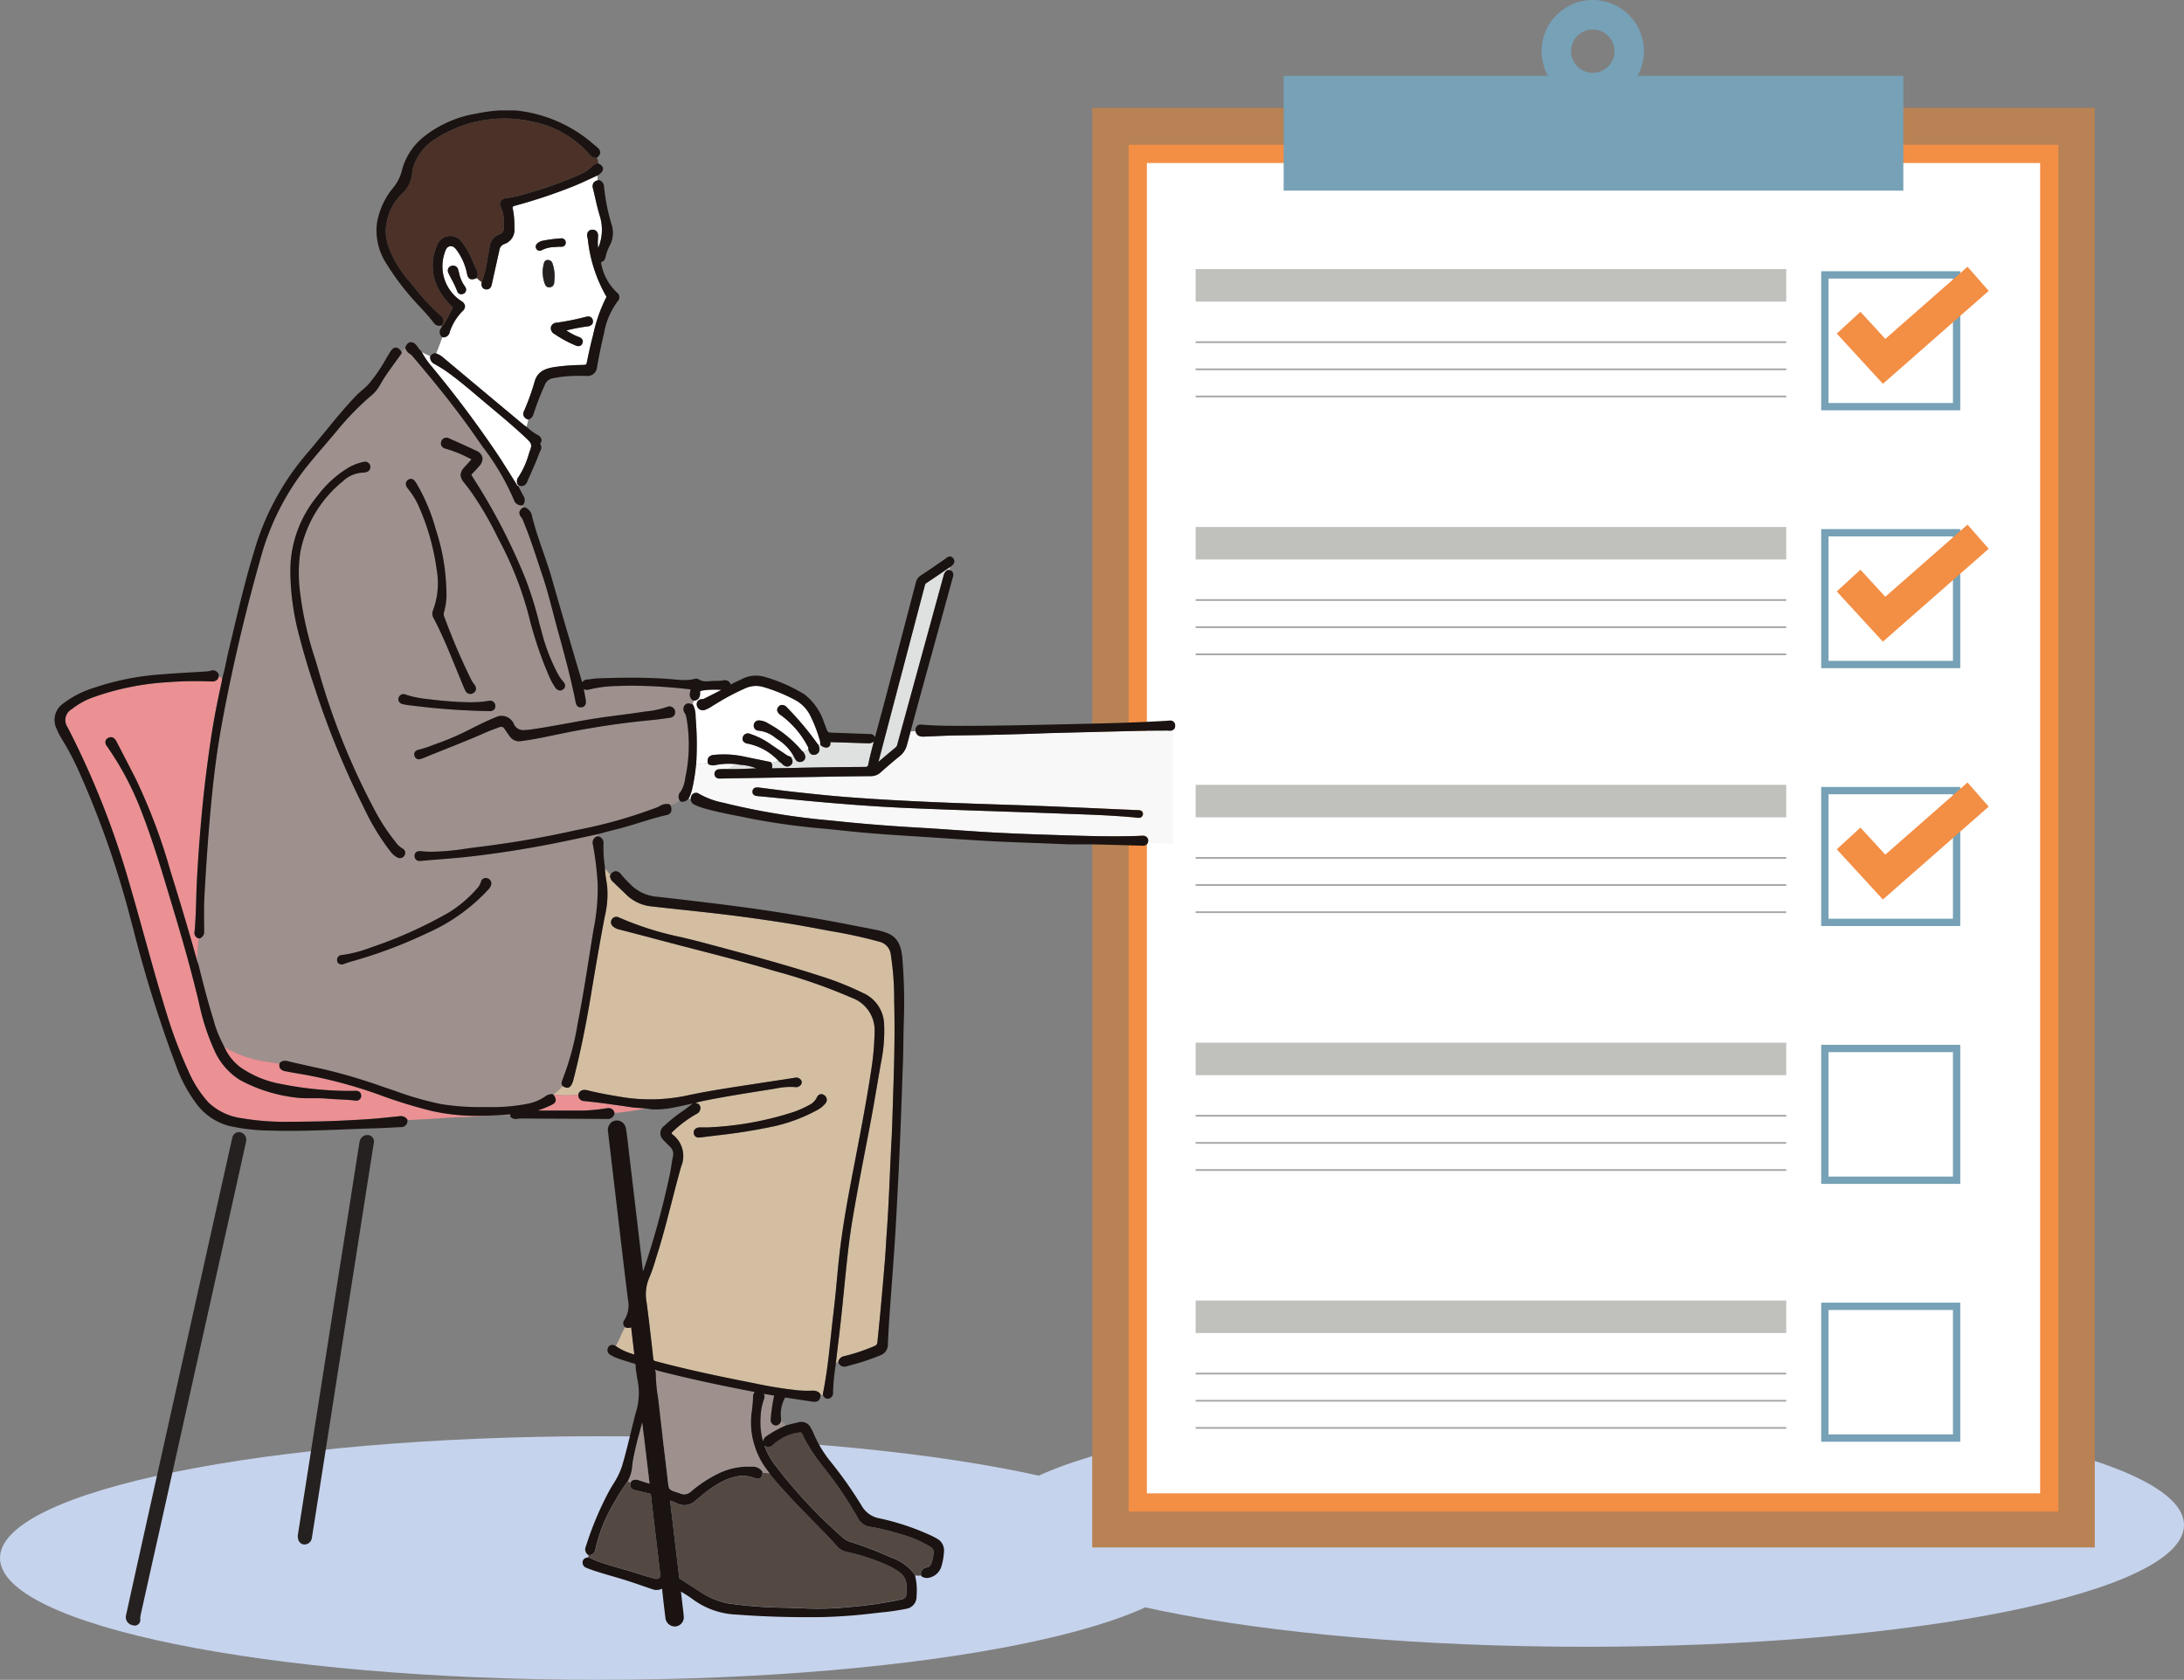 <svg xmlns="http://www.w3.org/2000/svg" xmlns:xlink="http://www.w3.org/1999/xlink" width="283.495" height="218.04" viewBox="0 0 283.495 218.04"><rect x="0" y="0" width="283.495" height="218.04" fill="#808080" stroke="none"/><defs><clipPath id="a"><rect width="283.495" height="218.04" fill="none"/></clipPath></defs><g clip-path="url(#a)"><path d="M155.293,228.105c0-8.732-34.765-15.808-77.645-15.808S0,219.373,0,228.105s34.763,15.808,77.648,15.808,77.645-7.078,77.645-15.808" transform="translate(0 -25.873)" fill="#c6d3ec"/><path d="M301.288,223.223c0-8.732-34.765-15.808-77.645-15.808s-77.648,7.076-77.648,15.808,34.763,15.808,77.648,15.808,77.645-7.078,77.645-15.808" transform="translate(-17.793 -25.278)" fill="#c6d3ec"/><rect width="130.137" height="186.866" transform="translate(141.775 13.992)" fill="#b88254"/><rect width="120.678" height="177.407" transform="translate(146.505 18.793)" fill="#f38e45"/><rect width="115.95" height="172.678" transform="translate(148.869 21.158)" fill="#fff"/><rect width="80.435" height="14.904" transform="translate(166.627 9.84)" fill="#76a1b6"/><path d="M234.522,0a6.641,6.641,0,1,0,6.642,6.642A6.641,6.641,0,0,0,234.522,0m0,9.452a2.81,2.81,0,1,1,2.81-2.81,2.81,2.81,0,0,1-2.81,2.81" transform="translate(-27.772)" fill="#76a1b6"/><rect width="17.102" height="17.102" transform="translate(236.876 35.682)" fill="none" stroke="#76a1b6" stroke-miterlimit="10" stroke-width="0.95"/><path d="M277.5,54.622,271.514,48.1l3.072-2.822,3.229,3.515,10.671-9.366,2.752,3.136Z" transform="translate(-33.09 -4.805)" fill="#f38e45"/><rect width="76.66" height="4.219" transform="translate(155.203 34.929)" fill="#c0c0bd"/><rect width="76.66" height="0.225" transform="translate(155.203 44.302)" fill="#a6a6a4"/><rect width="76.66" height="0.225" transform="translate(155.203 47.825)" fill="#a6a6a4"/><rect width="76.66" height="0.225" transform="translate(155.203 51.349)" fill="#a6a6a4"/><rect width="17.102" height="17.102" transform="translate(236.876 69.152)" fill="none" stroke="#76a1b6" stroke-miterlimit="10" stroke-width="0.95"/><path d="M277.5,92.738l-5.989-6.518,3.072-2.822,3.229,3.515,10.671-9.366,2.752,3.135Z" transform="translate(-33.09 -9.451)" fill="#f38e45"/><rect width="76.66" height="4.219" transform="translate(155.203 68.399)" fill="#c0c0bd"/><rect width="76.66" height="0.225" transform="translate(155.203 77.771)" fill="#a6a6a4"/><rect width="76.66" height="0.225" transform="translate(155.203 81.295)" fill="#a6a6a4"/><rect width="76.66" height="0.225" transform="translate(155.203 84.819)" fill="#a6a6a4"/><rect width="17.102" height="17.102" transform="translate(236.876 102.622)" fill="none" stroke="#76a1b6" stroke-miterlimit="10" stroke-width="0.95"/><path d="M277.5,130.852l-5.989-6.518,3.072-2.821,3.229,3.515,10.671-9.366,2.752,3.134Z" transform="translate(-33.09 -14.096)" fill="#f38e45"/><rect width="76.66" height="4.219" transform="translate(155.203 101.87)" fill="#c0c0bd"/><rect width="76.66" height="0.225" transform="translate(155.203 111.242)" fill="#a6a6a4"/><rect width="76.66" height="0.225" transform="translate(155.203 114.765)" fill="#a6a6a4"/><rect width="76.66" height="0.226" transform="translate(155.203 118.288)" fill="#a6a6a4"/><rect width="17.102" height="17.102" transform="translate(236.876 136.091)" fill="none" stroke="#76a1b6" stroke-miterlimit="10" stroke-width="0.95"/><rect width="76.66" height="4.219" transform="translate(155.203 135.34)" fill="#c0c0bd"/><rect width="76.66" height="0.225" transform="translate(155.203 144.712)" fill="#a6a6a4"/><rect width="76.66" height="0.226" transform="translate(155.203 148.235)" fill="#a6a6a4"/><rect width="76.66" height="0.225" transform="translate(155.203 151.758)" fill="#a6a6a4"/><rect width="17.102" height="17.102" transform="translate(236.876 169.56)" fill="none" stroke="#76a1b6" stroke-miterlimit="10" stroke-width="0.95"/><rect width="76.66" height="4.219" transform="translate(155.203 168.81)" fill="#c0c0bd"/><rect width="76.66" height="0.226" transform="translate(155.203 178.181)" fill="#a6a6a4"/><rect width="76.66" height="0.225" transform="translate(155.203 181.705)" fill="#a6a6a4"/><rect width="76.66" height="0.225" transform="translate(155.203 185.229)" fill="#a6a6a4"/><path d="M164.032,107.987c-.057,0-.113-.007-.166-.007l-1.155.007c-.9.005-1.794.011-2.691.03-3,.069-6.006.146-8.849.218l-2.642.067c-3.949.155-7.725.251-11.881.3-1,.011-2.017.057-3,.1-.44.019-.879.04-1.318.055l-.119,0c-.555,0-.868-.236-.95-.693-.234,0-.457.01-.659.018-.152.565-.3,1.131-.455,1.693a2.766,2.766,0,0,1-1,1.558c-.721.58-1.469,1.217-2.427,2.064a1.853,1.853,0,0,1-1.314.5c-2.87.025-5.786.076-8.607.124l-10.886.186c-.056,0-.111,0-.167,0a.6.6,0,1,1-.012-1.2c.2-.018.4-.023.6-.028l.246-.008.357.011a9.249,9.249,0,0,1,1.149-.624,8.562,8.562,0,0,0-2.835.109,1.331,1.331,0,0,1-.813-.075.267.267,0,0,1-.151-.194l0-.011a8.47,8.47,0,0,1-1.513.092v0l-.07.566a22.139,22.139,0,0,1-.471,2.778,7.569,7.569,0,0,1-.29.865,1.418,1.418,0,0,1-.169.312c.087.028.181.059.281.09a.924.924,0,0,1,.094-.435.654.654,0,0,1,.966-.285,10.292,10.292,0,0,0,3.222,1.183c.235.059.471.117.706.178a91.236,91.236,0,0,0,13.239,2.122c3.712.4,7.509.707,11.607.94,1.531.087,3.059.193,4.588.3,1.667.115,3.39.234,5.085.327,2.98.159,6.019.256,8.7.341,2.415.077,4.592.141,6.778.141.976,0,1.877-.013,2.753-.039.153,0,.3-.012.457-.02l.428-.018h0a.788.788,0,0,1,.605.2.626.626,0,0,1,.162.479.718.718,0,0,1-.072.275c2.012.041,3.3.065,3.3.065V107.887a.806.806,0,0,1-.437.109c-.07,0-.142,0-.214-.009M160.241,119.3a1.733,1.733,0,0,1-.177-.011c-2.817-.289-5.677-.391-8.443-.489l-1.683-.061q-3.985-.151-7.971-.28c-3.887-.13-7.908-.266-11.86-.439-3.9-.17-8.149-.479-13.368-.971l-2.824-.27q-1.6-.154-3.2-.306c-.567-.055-.658-.368-.634-.621.017-.186.123-.5.624-.5.053,0,.111,0,.169.008.491.061.973.123,1.459.187,1.088.141,2.212.287,3.328.407l.322.034c2.154.23,4.381.469,6.575.635,7.271.552,14.74.795,21.331,1.009,3.724.12,7.511.287,11.172.448q2.53.112,5.064.22a.684.684,0,0,1,.531.174.51.51,0,0,1-.416.825" transform="translate(-12.404 -13.148)" fill="#f8f8f8"/><path d="M115.052,112.5c-.15.029-.3.058-.449.092.148-.034.3-.063.449-.092" transform="translate(-13.967 -13.711)" fill="#f8f8f8"/><path d="M85.83,104.245v0Z" transform="translate(-10.46 -12.705)" fill="#9e918d"/><path d="M91.888,109.042a3.961,3.961,0,0,0,.59-1.694l.025-.128a20.4,20.4,0,0,0,.169-7.664,2.072,2.072,0,0,0-.222-.7.837.837,0,0,1-.04-1.022.616.616,0,0,1,.509-.26,1.228,1.228,0,0,1,.329.056c.034.009.068.018.1.026a.256.256,0,0,1,.09.041,1.3,1.3,0,0,0,.163-.49.271.271,0,0,1-.165-.057.936.936,0,0,1-.316-1,1.764,1.764,0,0,0,.054-.4c-.029,0-.269-.027-.427-.044a69.116,69.116,0,0,0-7.074-.433c-.6,0-1.194.013-1.764.037l-.107.005a16.275,16.275,0,0,0-3.816.465.956.956,0,0,1-.264.04.716.716,0,0,1-.4-.123l.011.053c.09.465.177.93.252,1.4a.9.9,0,0,1-.117.7.648.648,0,0,1-.484.234l-.067,0c-.515,0-.606-.459-.655-.706-.588-2.924-1.331-5.755-2.268-9.117-.225-.8-.435-1.611-.645-2.42-.418-1.6-.849-3.26-1.387-4.855q-.279-.827-.551-1.659c-.556-1.686-1.129-3.43-1.815-5.1-.03-.073-.057-.147-.084-.22a2.089,2.089,0,0,0-.3-.594.834.834,0,0,1-.237-.7.857.857,0,0,1,.513-.566.28.28,0,0,1,.051-.015,1.81,1.81,0,0,0-.128-.311.258.258,0,0,1-.143.047h-.008a.982.982,0,0,1-.971-.631,31.931,31.931,0,0,0-4.074-6.958c-.3-.421-.591-.84-.883-1.262-2.67-3.859-5.7-7.518-8.3-10.587a1.676,1.676,0,0,0-.277-.238,1.323,1.323,0,0,1-.571-.705v-.011a2.4,2.4,0,0,0-.548.417l0,0a.27.27,0,0,1-.006.3l-.441.609c-.341.471-.681.941-1.016,1.415a19.339,19.339,0,0,0-1.36,2.124,5.164,5.164,0,0,1-1.29,1.447l-.05.043a37.329,37.329,0,0,0-4.233,4.392c-.508.611-1.025,1.214-1.541,1.817-.991,1.156-2.016,2.352-2.949,3.585a33.233,33.233,0,0,0-5.418,11.23c-2.01,7.1-3.686,14.27-4.981,21.312-.6,3.253-1.068,6.784-1.435,10.793-.33,3.609-.6,7.409-.834,11.617-.062,1.14-.053,2.308-.043,3.437q.005.539.007,1.077a.908.908,0,0,1-.541.962.2.2,0,0,1-.138.013c-.155.954-.164,1.922-.248,2.883.018.061.034.122.052.184a.536.536,0,0,0,.044.089l.043.081a.394.394,0,0,1,.02.054c.557,2.241,1.16,4.625,1.888,6.982l.1.336a14.814,14.814,0,0,0,1.2,3.072c.057.148.131.281.2.422a15.261,15.261,0,0,0,5.753,1.941c.47.09.944.155,1.417.227l0-.024a.275.275,0,0,1,.087-.141.894.894,0,0,1,.6-.225,1.7,1.7,0,0,1,.4.058c1.33.324,2.693.62,4.011.905l.674.148a71.636,71.636,0,0,1,7.573,2.245l.635.213q.53.178,1.056.359A40.517,40.517,0,0,0,60.89,149.6a32.035,32.035,0,0,0,5.537.371h.49a23.988,23.988,0,0,0,5.029-.411,6.1,6.1,0,0,0,2.456-1.027,1.237,1.237,0,0,1,.543-.213c.049-.01.1-.02.148-.033a.266.266,0,0,1,.277.09l.016.02.077-.051a4.391,4.391,0,0,1,.33-.321,5.8,5.8,0,0,0,.794-.788.261.261,0,0,1-.1-.131.78.78,0,0,1,.029-.573,36.508,36.508,0,0,0,2.017-7.411l.029-.147c.554-2.8,1.009-5.67,1.449-8.446q.263-1.658.533-3.316l.049-.3a26.877,26.877,0,0,0,.535-5.888,40.947,40.947,0,0,0-.624-5.132A.868.868,0,0,1,81,114.85a.269.269,0,0,1,.179-.02l.014,0a.746.746,0,0,0,0-.3l-.032.008-1.764.38c-1.266.273-2.576.558-3.872.812-3.889.769-7.7,1.36-11.337,1.759-1.173.128-2.366.223-3.52.314-.821.065-1.642.13-2.462.207-.048,0-.1.007-.143.007a.63.63,0,0,1-.7-.656.605.605,0,0,1,.164-.448.758.758,0,0,1,.612-.172,13.735,13.735,0,0,0,1.529.082,32.6,32.6,0,0,0,4.406-.406c.5-.068.994-.138,1.491-.2,4.211-.516,8.262-1.2,12.04-2.036l.788-.173a62.187,62.187,0,0,0,10.471-2.956c.1-.042.2-.1.306-.149a1.723,1.723,0,0,1,1.246-.251.269.269,0,0,1,.176.161,6.326,6.326,0,0,0,1.207-.609.918.918,0,0,1,.093-1.171M60.818,63.621a.7.7,0,0,1,1.023-.45.435.435,0,0,1,.068.027l1.012.458c.811.366,1.651.746,2.468,1.138a1.26,1.26,0,0,1,.774.832,1.327,1.327,0,0,1-.387,1.127c-.27.321-.568.645-.916.994-.126.126-.141.17-.025.348a78.028,78.028,0,0,1,6.9,13.24,47.778,47.778,0,0,1,1.78,5.675q.175.655.354,1.307a24.59,24.59,0,0,0,2.049,5.345,5.236,5.236,0,0,0,.7,1.045.83.83,0,0,1,.286.625.612.612,0,0,1-.276.438.658.658,0,0,1-.39.141.836.836,0,0,1-.631-.419,8.665,8.665,0,0,1-.9-1.726l-.126-.3a49.613,49.613,0,0,1-2.355-7.123,44.987,44.987,0,0,0-3.607-9.429q-.263-.5-.524-1.009a42.983,42.983,0,0,0-3.46-5.89c-.224-.3-.456-.6-.688-.893l-.241-.309a1.656,1.656,0,0,1-.369-.845,1.468,1.468,0,0,1,.406-.95c.154-.178.314-.351.474-.525.131-.141.26-.281.387-.424.072-.083.115-.136.142-.172a2.071,2.071,0,0,0-.211-.112A17.233,17.233,0,0,0,61.4,64.516a.823.823,0,0,1-.536-.365.671.671,0,0,1-.047-.53m-4.295,4.925a.608.608,0,0,1,.828.114,1.6,1.6,0,0,1,.221.3l.04.063A24.3,24.3,0,0,1,60.12,75.01,27.117,27.117,0,0,1,61.489,83a8.236,8.236,0,0,1-.32,2.765,1.037,1.037,0,0,0,.1.7,84.026,84.026,0,0,0,3.361,7.865,4.165,4.165,0,0,0,.486.784.835.835,0,0,1,.206.656.671.671,0,0,1-.337.459.746.746,0,0,1-.393.119.76.76,0,0,1-.675-.488c-.163-.349-.308-.707-.454-1.063l-.162-.4c-.226-.54-.446-1.082-.668-1.623-.847-2.072-1.721-4.214-2.784-6.225a1.152,1.152,0,0,1-.111-1.029,10.014,10.014,0,0,0,.494-5.28,30.229,30.229,0,0,0-2.319-8.228,9.494,9.494,0,0,0-1.361-2.244A1.93,1.93,0,0,1,56.3,69.4a.653.653,0,0,1,.223-.852M55.294,96.836a.654.654,0,0,1,.9-.408,12.453,12.453,0,0,0,2.677.566l.553.061a46.362,46.362,0,0,0,5.035.371c.639,0,1.23-.025,1.808-.08.129-.011.256-.032.383-.053s.227-.036.341-.049a.683.683,0,0,1,.857.65.648.648,0,0,1-.171.491.723.723,0,0,1-.536.2,1.02,1.02,0,0,1-.115-.006,92.114,92.114,0,0,1-10.64-.8,4.542,4.542,0,0,1-.564-.109.753.753,0,0,1-.49-.338.619.619,0,0,1-.039-.5M44.517,95.9c-.839-2.481-1.526-4.766-2.1-6.983A33.235,33.235,0,0,1,41.234,80.2a15.278,15.278,0,0,1,3.536-9.576,13.885,13.885,0,0,1,4.154-3.732,6.628,6.628,0,0,1,1.84-.673.212.212,0,0,1,.054-.005.682.682,0,0,1,.763.562.674.674,0,0,1-.51.777,1.294,1.294,0,0,1-.369.062,4.014,4.014,0,0,0-2.634,1.111A15.638,15.638,0,0,0,42.521,78a19.045,19.045,0,0,0-.019,5.176,45,45,0,0,0,1.98,8.72q.281.937.552,1.873a91.213,91.213,0,0,0,7.426,18.165,26.028,26.028,0,0,0,2.443,3.636,2.761,2.761,0,0,0,.835.8.737.737,0,0,1,.393.431.7.7,0,0,1-.638.857.925.925,0,0,1-.427-.119,2.9,2.9,0,0,1-.874-.793,30.439,30.439,0,0,1-3.482-5.784l-.193-.382a110.953,110.953,0,0,1-6-14.681m17.222,28.853a15.987,15.987,0,0,0,3.686-3.106,2.176,2.176,0,0,0,.544-.89.641.641,0,0,1,.878-.477.706.706,0,0,1,.423.938,1.58,1.58,0,0,1-.406.59l-.089.093a23.822,23.822,0,0,1-7.751,5.473,60.261,60.261,0,0,1-9.788,3.678c-.286.078-.568.176-.843.272-.128.044-.255.089-.379.13a.273.273,0,0,1-.084.013H47.9c-.477-.049-.589-.321-.6-.541a.63.63,0,0,1,.617-.694,16.523,16.523,0,0,0,3.737-.969,57.172,57.172,0,0,0,10.08-4.51M90.455,99.445l-.235.033c-.676.095-1.375.194-2.068.259a107.64,107.64,0,0,0-11.97,1.81l-.5.1c-1.466.307-2.981.627-4.5.817l-.227.026a1.481,1.481,0,0,1-1.232-.62l-.053-.073c-.215-.3-.43-.6-.63-.907a.488.488,0,0,0-.429-.278.793.793,0,0,0-.274.057l-.327.121c-.479.177-.974.36-1.444.569-1.7.753-3.45,1.452-5.144,2.126-.943.376-1.885.752-2.824,1.138-.111.045-.22.087-.329.128a1.017,1.017,0,0,1-.353.073.64.64,0,0,1-.539-.912.734.734,0,0,1,.522-.335,14.537,14.537,0,0,0,1.812-.588c.286-.107.573-.214.861-.313a35.4,35.4,0,0,0,4.211-1.866c.493-.246.988-.492,1.486-.729.539-.257,1.074-.493,1.589-.7a1.718,1.718,0,0,1,2.229.572.474.474,0,0,1,.1.15,1.328,1.328,0,0,0,1.409.926,6.438,6.438,0,0,0,.881-.081c1.589-.222,3.195-.515,4.746-.8,1.283-.234,2.61-.474,3.923-.677.9-.139,1.827-.257,2.72-.372s1.827-.234,2.734-.375c.277-.043.553-.08.831-.117a11.14,11.14,0,0,0,2.759-.609.751.751,0,0,1,.885,1.1.872.872,0,0,1-.627.339" transform="translate(-3.549 -6.274)" fill="#9e918d"/><path d="M88.782,130.634a12.322,12.322,0,0,1-.314,4.017l-.012.066c-.647,3.376-1.217,6.751-1.842,10.5-.639,3.827-1.357,7.28-2.2,10.555a2.851,2.851,0,0,1-.195.559c-.065.139-.241.509-.624.509a1.057,1.057,0,0,1-.569-.22l-.011-.011a5.859,5.859,0,0,1-.794.789,4.214,4.214,0,0,0-.33.321,13.976,13.976,0,0,0,3.16.022l0-.014a.261.261,0,0,1,.03-.133.808.808,0,0,1,.762-.472,2.02,2.02,0,0,1,.489.076c1.449.353,2.907.609,4.267.834a22.981,22.981,0,0,0,8.64-.2c2.455-.53,4.975-.917,7.41-1.29.585-.09,1.171-.179,1.755-.271.685-.107,1.371-.209,2.056-.311.884-.134,1.769-.266,2.653-.407a.784.784,0,0,1,.822.26.515.515,0,0,1,.006.641.8.8,0,0,1-.81.294,8.913,8.913,0,0,0-2.383.18q-.234.041-.467.078l-1.35.215c-2.545.4-5.175.825-7.739,1.346-.268.054-.532.126-.8.2l-.154.04c.255.052.614.15.654.609a.847.847,0,0,1-.515.83,15.689,15.689,0,0,0-3.058,2.276c-.153.145-.161.217-.16.235,0,.04.054.1.139.169a3.494,3.494,0,0,1,1.1,4.125c-.431,1.522-.832,3.08-1.221,4.587-.584,2.27-1.187,4.618-1.908,6.9-.068.212-.132.425-.2.638a20.764,20.764,0,0,1-.868,2.458,5.479,5.479,0,0,0-.283,3.11c.329,2.512.609,4.982.862,7.275.022.21.068.257.3.32,4.291,1.147,8.578,2.031,12.206,2.746l.636.125a53.407,53.407,0,0,0,5.684.913,14.5,14.5,0,0,0,1.883.035l.077,0a1.08,1.08,0,0,1,.874.386.266.266,0,0,1,.059.176,1.567,1.567,0,0,0,.3,0,.255.255,0,0,1-.012-.138c.512-2.494.785-5.069,1.048-7.56.108-1.012.214-2.024.336-3.034.166-1.358.3-2.745.426-4.087.1-1.016.193-2.032.3-3.047.388-3.526,1.017-7.024,1.52-9.677q.273-1.438.551-2.877c.745-3.878,1.516-7.887,2.115-11.856a36.245,36.245,0,0,0,.419-4.809,4.478,4.478,0,0,0-2.969-4.464A71.222,71.222,0,0,0,110.6,141.7l-.842-.249c-3.239-.953-6.563-1.811-9.778-2.64-1.869-.484-3.737-.967-5.6-1.469-.754-.2-1.51-.4-2.266-.594q-.865-.223-1.726-.449a1.764,1.764,0,0,1-.868-.434.676.676,0,0,1-.086-.922.667.667,0,0,1,.853-.227,40.855,40.855,0,0,0,8.177,2.589c.956.23,1.945.47,2.912.727l.808.218c4.673,1.249,9.5,2.54,14.19,4.054a38.7,38.7,0,0,1,5.653,2.244,4.569,4.569,0,0,1,2.715,3.938,20.043,20.043,0,0,1-.392,5.042q-.2,1.137-.392,2.273c-.378,2.208-.768,4.49-1.2,6.728l-.086.443c-.694,3.585-1.41,7.292-2.028,10.95-.382,2.259-.632,4.546-.837,6.513-.092.883-.18,1.768-.269,2.652-.233,2.337-.475,4.753-.781,7.126-.072.559-.135,1.121-.2,1.683l-.073.63.318-.046a.269.269,0,0,1,.005-.109.959.959,0,0,1,.774-.695,24.857,24.857,0,0,0,3.916-1.311.559.559,0,0,0,.385-.517q.083-.855.169-1.709c.086-.864.172-1.729.251-2.594q.292-3.2.56-6.412c.053-.664.092-1.328.132-1.992.029-.513.059-1.026.1-1.539.179-2.471.289-4.989.4-7.423.07-1.6.14-3.2.229-4.8.06-1.062.091-2.143.122-3.188l.05-1.575c.133-4.043.272-8.225.177-12.336l-.017-.781a37.483,37.483,0,0,0-.436-5.939,1.934,1.934,0,0,0-1.5-1.679,61.033,61.033,0,0,0-6.161-1.352c-.541-.1-1.081-.2-1.621-.3-1.4-.262-2.844-.531-4.271-.756-3.541-.557-6.849-1-10.113-1.367q-1.481-.165-2.962-.321c-1.586-.169-3.172-.34-4.755-.525a5.483,5.483,0,0,1-3.13-1.662c-.287-.27-.57-.541-.854-.816-.26-.249-.521-.5-.783-.749a.949.949,0,0,1-.232-.386,1.12,1.12,0,0,0-.047-.117.269.269,0,0,1,.005-.25c.008-.015.018-.033.031-.053-.255-.267-.45-.591-.725-.837a13.332,13.332,0,0,0,.184,1.563c.036.227.074.457.1.685m27.211,27.513c.218-.475.594-.606.966-.353a.749.749,0,0,1,.342.5.719.719,0,0,1-.161.565,3.6,3.6,0,0,1-1.2.943,21.663,21.663,0,0,1-5.294,2,72.968,72.968,0,0,1-7.394,1.2q-1.121.14-2.243.273a2.511,2.511,0,0,1-.3.024.6.6,0,0,1-.666-.545.644.644,0,0,1,.14-.522.891.891,0,0,1,.706-.242l.45,0h.65a41.557,41.557,0,0,0,11.217-2.062,14.1,14.1,0,0,0,1.754-.8,2.132,2.132,0,0,0,1.041-.971" transform="translate(-9.981 -15.647)" fill="#d4bea1"/><path d="M67.227,156.835c-1.495.12-2.8.178-3.982.178a26.345,26.345,0,0,1-6.125-.652,63.725,63.725,0,0,1-6.818-2.118,61.079,61.079,0,0,0-9.662-2.583q-.431-.076-.86-.149c-.489-.083-.978-.166-1.465-.266a1.1,1.1,0,0,1-.78-.387.767.767,0,0,1-.071-.6c-.473-.072-.948-.139-1.417-.227a15.276,15.276,0,0,1-5.753-1.941,6.789,6.789,0,0,0,2.053,2.606,13.347,13.347,0,0,0,5.346,2.2,45.444,45.444,0,0,0,9.426.886c.079,0,.124,0,.17,0a.718.718,0,0,1,.6.184.6.6,0,0,1,.167.447.609.609,0,0,1-.672.631,1.243,1.243,0,0,1-.148-.01c-.695-.083-1.409-.119-2.1-.151-.525-.025-1.05-.05-1.573-.1-.486-.043-.969-.048-1.418-.048l-.8,0a13.112,13.112,0,0,1-2.08-.125,20.193,20.193,0,0,1-6.923-2.229,8.737,8.737,0,0,1-3.4-3.995,28.961,28.961,0,0,1-1.915-5.926c-.82-3.477-1.845-7.237-3.228-11.83l-.514-1.712c-1.12-3.738-2.275-7.6-3.71-11.3a38.889,38.889,0,0,0-4.521-8.576.825.825,0,0,1-.191-.653.621.621,0,0,1,.324-.406.784.784,0,0,1,.384-.111c.43,0,.65.424.723.564q1.243,2.4,2.48,4.805a74.961,74.961,0,0,1,4.529,12.035c.993,3.182,2.264,7.322,3.441,11.6.083-.961.092-1.929.247-2.883a.2.2,0,0,1-.039-.006.718.718,0,0,1-.526-.843c.13-1.391.173-2.813.214-4.186.025-.829.05-1.658.093-2.486.151-2.922.374-5.945.66-8.983.266-2.83.636-5.85,1.129-9.231.32-2.193.759-4.52,1.423-7.547.021-.1.032-.2.043-.3l.018-.164c.008-.026.013-.051.019-.076a3.85,3.85,0,0,1-.468-.169.726.726,0,0,1-.195.41.948.948,0,0,1-.694.23h-.088a47.3,47.3,0,0,0-5.625.092,35,35,0,0,0-9.948,2.058,9.785,9.785,0,0,0-2.523,1.446,1.619,1.619,0,0,0-.544,2.338A110.516,110.516,0,0,1,18,126.963c.666,2.269,1.308,4.586,1.929,6.827.888,3.2,1.806,6.514,2.81,9.74a59.747,59.747,0,0,0,2.868,7.637,14.779,14.779,0,0,0,2.637,4.133,7.747,7.747,0,0,0,4.355,2.041,33.131,33.131,0,0,0,6.078.455c.742,0,1.485-.011,2.225-.021l.818-.011c2.287-.028,4.584-.147,6.529-.26,1.477-.086,2.979-.243,4.431-.4l.306-.032a1.04,1.04,0,0,1,1.021.359.264.264,0,0,1,.056.152c1.491-.085,2.983-.141,4.472-.257s2.969-.141,4.454-.217c.96-.049,1.919-.145,2.881-.174a7.527,7.527,0,0,1,1.534.005.525.525,0,0,0,.012-.112,1.28,1.28,0,0,0-.194,0" transform="translate(-1.178 -12.188)" fill="#eb9093"/><path d="M75.834,58.3c.093.077.195.146.3.215l.065.045a7.167,7.167,0,0,0,.233-.955.26.26,0,0,1-.092-.018.857.857,0,0,1-.511-.455.738.738,0,0,1,.037-.588,30.921,30.921,0,0,0,1.4-3.889c.413-1.393,1.518-1.684,2.616-1.863a26.468,26.468,0,0,1,3.318-.258l.487-.018c.253-.01.285-.049.323-.229l.05-.237c.212-.995.429-2.024.688-3.027l.108-.422a20.046,20.046,0,0,1,1.683-4.823.729.729,0,0,0,.048-.1,18.764,18.764,0,0,1-2.417-7.409c-.01-.069-.025-.137-.04-.205s-.025-.112-.035-.169a.82.82,0,0,1,.116-.677.667.667,0,0,1,.508-.246l.066,0a.681.681,0,0,1,.5.2.833.833,0,0,1,.21.615c0,.126-.01.254-.018.38-.01.149-.019.3-.019.448a6.735,6.735,0,0,0,.045.732,6,6,0,0,0,.229-4.11c-.252-.82-.448-1.668-.637-2.489-.083-.364-.168-.731-.257-1.093a.959.959,0,0,1,.044-.743.886.886,0,0,1,.566-.347,1.85,1.85,0,0,1-.018-.638c-.313.141-.624.286-.936.43-.735.34-1.5.694-2.263,1a69.156,69.156,0,0,1-7.435,2.48c-.4.109-.442.143-.361.49a10.358,10.358,0,0,1,.193,2.123l.007.329A1.958,1.958,0,0,1,73.3,34.843a.989.989,0,0,0-.629.84l-.364,1.625Q72,38.676,71.7,40.043c-.04.185-.147.681-.675.681l-.06,0a.635.635,0,0,1-.455-.209.784.784,0,0,1-.148-.607.274.274,0,0,1,.018-.078c.006-.014.01-.03.016-.043a4.7,4.7,0,0,1-.655-.553.267.267,0,0,1-.1.063,1.554,1.554,0,0,1-.522.121c-.49,0-.592-.486-.648-.746a7.732,7.732,0,0,0-1.155-2.791c-.317-.464-.585-.811-1.022-.754s-.6.442-.769,1.024a5.366,5.366,0,0,0,2.259,6.116.9.9,0,0,1,.433.616.864.864,0,0,1-.312.655,7.017,7.017,0,0,0-1.671,2.72.833.833,0,0,1-.775.691,1.008,1.008,0,0,1-.112-.006.35.35,0,0,1-.061-.026c-.277.7-.5,1.431-.825,2.116a2.672,2.672,0,0,1,.931.548Q70.61,53.945,75.834,58.3m2.774-18.217a4.334,4.334,0,0,1-.128-2.83.494.494,0,0,1,.489-.353.628.628,0,0,1,.6.431,5.175,5.175,0,0,1,.276,1.771c-.011.161-.017.456-.051.747a.612.612,0,0,1-.5.59.578.578,0,0,1-.683-.357m5.215,4.219a1.559,1.559,0,0,1,.388-.063.578.578,0,0,1,.6.544.6.6,0,0,1-.1.464.9.9,0,0,1-.645.283,24.418,24.418,0,0,0-2.691.518,8.186,8.186,0,0,0,1.546.821.866.866,0,0,1,.546.4.566.566,0,0,1-.011.443.54.54,0,0,1-.519.375,1.189,1.189,0,0,1-.465-.128,14.9,14.9,0,0,1-2.626-1.433.866.866,0,0,1-.488-.9.791.791,0,0,1,.788-.586l.05-.008a33.98,33.98,0,0,0,3.621-.731m-6.243-9.529a1.478,1.478,0,0,1,.795-.38,16.934,16.934,0,0,1,2.262-.293.551.551,0,0,1,.656.554.5.5,0,0,1-.143.371.6.6,0,0,1-.45.163h-.4c-.123.016-.277.027-.43.04a3.783,3.783,0,0,0-1.654.384.623.623,0,0,1-.316.095.482.482,0,0,1-.378-.186.542.542,0,0,1,.059-.747m-9.6,6.531a.717.717,0,0,1-.237.043.537.537,0,0,1-.522-.359,12.123,12.123,0,0,0-.712-1.522c-.154-.292-.306-.585-.447-.883a.679.679,0,0,1-.019-.575.653.653,0,0,1,.427-.348.68.68,0,0,1,.872.539l.1.345a4.555,4.555,0,0,0,.779,1.806.786.786,0,0,1,.147.375.587.587,0,0,1-.384.579" transform="translate(-7.856 -3.16)" fill="#fff"/><path d="M71.935,42.465v0Z" transform="translate(-8.767 -5.175)" fill="#fff"/><path d="M65.718,42.064c.006-.05-.06-.112-.09-.138a8.971,8.971,0,0,1-1.447-1.754,6.45,6.45,0,0,1-.567-6.02,1.848,1.848,0,0,1,3.376-.486,9.848,9.848,0,0,1,1.243,2.194l.032.075c.164.387.334.789.522,1.168a1.273,1.273,0,0,1,.113,1,.263.263,0,0,1-.065.1,4.58,4.58,0,0,0,.655.553,13.963,13.963,0,0,0,.705-2.827l.122-.684c.066-.354.131-.709.182-1.065a1.988,1.988,0,0,1,1.293-1.646.789.789,0,0,0,.554-.885c-.006-.173-.008-.347-.01-.52a4.275,4.275,0,0,0-.4-2.182.657.657,0,0,1-.014-.639.973.973,0,0,1,.8-.472,13.117,13.117,0,0,0,2.449-.544l.227-.067A50.06,50.06,0,0,0,82.2,24.791a5.355,5.355,0,0,0,1.665-1.117,1.449,1.449,0,0,1,.537-.322.3.3,0,0,1,.179-.008,1.258,1.258,0,0,0-.166-.746.276.276,0,0,1-.135.034.944.944,0,0,1-.717-.329,13.068,13.068,0,0,0-7.389-4.346,16.4,16.4,0,0,0-13.037,2.431,6.7,6.7,0,0,0-2.648,3.765l-.023.061,0,.007a4.112,4.112,0,0,1-1.51,3.212,7.105,7.105,0,0,0-1.935,4.478,6.413,6.413,0,0,0,.486,2.577,13.853,13.853,0,0,0,2.52,4.089c.276.328.546.659.817.991a25.635,25.635,0,0,0,2.782,3.059c.061.054.122.111.182.166.1.1.207.194.318.278a.812.812,0,0,1,.225,1.2.273.273,0,0,1-.139.1,1.989,1.989,0,0,0,.083.206,10.566,10.566,0,0,0,1.035-1.766c.126-.253.253-.506.386-.754" transform="translate(-6.949 -2.135)" fill="#4b3128"/><path d="M97.03,202.531a1.565,1.565,0,0,0-.241-.077c.008.02.018.04.025.058a.855.855,0,0,1,.1.364,19.7,19.7,0,0,0,.254,2.951c.059.421.116.843.162,1.265.213,1.941.446,3.88.678,5.818q.241,1.994.472,3.988l.007.065c.125,1.079.125,1.079,1.178,1.423l.1.03a1.861,1.861,0,0,1,.253.086,1.289,1.289,0,0,0,1.493-.242,16.792,16.792,0,0,1,3.581-2.351,8.763,8.763,0,0,1,4.221-.869l.067,0a1.481,1.481,0,0,1,1.356.621.267.267,0,0,1,.038.157v0l.909.078a2.63,2.63,0,0,0-.171-.258,10.2,10.2,0,0,1-2.118-7.863c.065-.527.135-1.138.151-1.735a.9.9,0,0,1,.226-.692c-4.674-.889-8.76-1.784-12.484-2.737-.082-.022-.169-.054-.257-.087" transform="translate(-11.796 -24.674)" fill="#9e918d"/><path d="M115.061,209.636a.74.74,0,0,1-.624.488.677.677,0,0,1-.236-.045.733.733,0,0,1-.443-.85,22.931,22.931,0,0,1,.421-2.9c.008-.037.013-.068.018-.092l-.04-.006c-.433-.067-.868-.141-1.3-.22a.844.844,0,0,1,.011.725,7.719,7.719,0,0,0-.434,2.374,9.287,9.287,0,0,0,.319,3.084.986.986,0,0,1,.463-.685,13.691,13.691,0,0,1,2.522-1.39c-.192-.225-.436-.4-.633-.622a.159.159,0,0,0-.02-.016v.035a.26.26,0,0,1-.027.118" transform="translate(-13.701 -25.107)" fill="#9e918d"/><path d="M33.46,167.362a.867.867,0,0,0-1.027.691c-.035.109-.06.22-.085.332q-.811,3.641-1.624,7.279-2.385,10.7-4.769,21.409-2.741,12.308-5.48,24.617-.921,4.145-1.83,8.29a1.069,1.069,0,0,0,.857,1.37.723.723,0,0,0,.973-.763,2.336,2.336,0,0,1,.065-.63q1.242-5.6,2.5-11.206,2.537-11.374,5.07-22.749,2.741-12.308,5.48-24.617c.223-1,.443-2.011.638-2.894a1,1,0,0,0-.764-1.128" transform="translate(-2.268 -20.395)" fill="#252120"/><path d="M104.461,110.653a1.048,1.048,0,0,1,.787-.315,12.494,12.494,0,0,1,3.688.2c.821.174,1.646.342,2.468.508l1.028.21a.267.267,0,0,1,.184.14l0,.01a2.916,2.916,0,0,1,.491-.161c.148-.034.3-.063.448-.093a7.5,7.5,0,0,0-3.984-2.261.887.887,0,0,1-.616-.311.608.608,0,0,1-.079-.478.685.685,0,0,1,.964-.485,9.877,9.877,0,0,1,2.73,1.392c.4.27.793.534,1.191.8l.725.486a1.823,1.823,0,0,0,.53.261.269.269,0,0,1,.118.07,1.3,1.3,0,0,1,.342-.137,6.057,6.057,0,0,0-2.129-2.2l-.257-.19a4.076,4.076,0,0,0-2.136-.9.642.642,0,0,1-.645-.688.658.658,0,0,1,.724-.639,2.4,2.4,0,0,1,1.173.4l.06.033a15.157,15.157,0,0,1,4.338,3.556c.017-.007.036.007.055.018a.248.248,0,0,1,.077.083,3.942,3.942,0,0,1,.678-.289c0-.011-.008-.017-.01-.026a.265.265,0,0,1,0-.123c.018-.081-.024-.164-.094-.292l-.042-.078a11.692,11.692,0,0,0-3.462-3.984.949.949,0,0,1-.45-.583.606.606,0,0,1,.149-.467.619.619,0,0,1,.494-.261.874.874,0,0,1,.623.33,38.758,38.758,0,0,1,3.941,4.687,1.306,1.306,0,0,0,.084.1l.051.059c.008.01.007.024.013.033a1.411,1.411,0,0,1,.254-.092.265.265,0,0,1-.011-.032c-.006-.057-.009-.115-.012-.173a1.238,1.238,0,0,0-.031-.262,18.65,18.65,0,0,0-1.29-3.333,4.694,4.694,0,0,0-1.977-1.986,21.187,21.187,0,0,0-4.031-1.646,3.332,3.332,0,0,0-2.273.1,30.367,30.367,0,0,0-3.977,2.1l-.191.113c-.09.054-.179.11-.267.165a4.435,4.435,0,0,1-.9.47.793.793,0,0,1-1.078-.588.7.7,0,0,1,.141-.576.771.771,0,0,1,.609-.227h0a.375.375,0,0,0,.17-.041l.486-.244c.592-.3,1.193-.6,1.788-.916-.332-.018-.628-.027-.911-.027a9.659,9.659,0,0,0-1.544.113c-.311.05-.322.1-.319.29a1.073,1.073,0,0,1-.227.794.794.794,0,0,1-.588.224h-.005a1.3,1.3,0,0,1-.163.49.274.274,0,0,1,.088.091,3.3,3.3,0,0,1,.313,1.481c.006.133.013.266.025.4a40.29,40.29,0,0,1,.054,5.732,8.4,8.4,0,0,0,1.514-.092.922.922,0,0,1,.1-.739" transform="translate(-12.476 -12.357)" fill="#fff"/><path d="M134.123,229.234c.158-.025.389-.112.579-.58a4.661,4.661,0,0,0,.251-1.459c.017-.265-.135-.464-.542-.709a15.169,15.169,0,0,0-3.591-1.522l-.088-.026a31.039,31.039,0,0,0-4.022-.976,2.136,2.136,0,0,1-1.607-1.181,49.765,49.765,0,0,0-4.61-6.769l-.575-.753a18.273,18.273,0,0,1-1.876-3.114c-.218-.442-.258-.442-.369-.442a2.326,2.326,0,0,0-.4.059,5.742,5.742,0,0,0-3.072,1.519.914.914,0,0,1-1.153.187c-.019-.011-.029-.032-.046-.047.011.025.016.054.026.08a9.36,9.36,0,0,0,1.484,2.619,63.89,63.89,0,0,0,8.647,9.235,2.578,2.578,0,0,0,1,.568,45.367,45.367,0,0,1,4.8,1.814l.429.191a6.361,6.361,0,0,1,3.123,2.233.223.223,0,0,1,.03.066c.007.024.012.047.019.071a2.979,2.979,0,0,0,.786-.007.27.27,0,0,1-.023-.088.863.863,0,0,1,.8-.971" transform="translate(-13.772 -25.801)" fill="#544942"/><path d="M53.308,167.806a1,1,0,0,0-1.181.566,2.111,2.111,0,0,0-.132.52q-.612,3.883-1.217,7.765-.768,4.879-1.538,9.755-.771,4.9-1.535,9.8-.76,4.854-1.521,9.707-.764,4.878-1.529,9.755c-.218,1.392-.436,2.784-.638,4.081-.018.66.272,1.07.748,1.156a.962.962,0,0,0,1.072-.8,2.81,2.81,0,0,0,.049-.29q.273-1.722.544-3.445.811-5.169,1.619-10.338.759-4.854,1.517-9.708.765-4.879,1.533-9.755.761-4.854,1.518-9.708c.418-2.67.842-5.339,1.257-8.009a.849.849,0,0,0-.567-1.056" transform="translate(-5.364 -20.446)" fill="#252120"/><path d="M87.377,229c.206.095.414.191.627.272,1.074.408,2.2.729,3.294,1.038.794.226,1.616.459,2.415.725.529.177,1.1.345,1.867.545a.608.608,0,0,0,.625-.094.692.692,0,0,0,.1-.546c-.083-.615-.151-1.232-.22-1.848q-.058-.515-.119-1.031l-.234-1.953c-.215-1.785-.43-3.57-.631-5.357-.018-.151-.04-.175-.207-.213-.589-.133-1.18-.27-1.77-.414a.888.888,0,0,1-.625-.375.835.835,0,0,1,.01-.671,1.068,1.068,0,0,1-.428-.114,25.524,25.524,0,0,0-1.711,2.68,20.3,20.3,0,0,0-2.482,6.166.794.794,0,0,1-.812.716.215.215,0,0,1-.1-.019,1.818,1.818,0,0,0,0,.339.237.237,0,0,1,.1.017c.1.045.2.09.3.137" transform="translate(-10.6 -26.685)" fill="#544942"/><path d="M63.926,54.258a140.464,140.464,0,0,1,8.418,11.29c.515.789,1.014,1.586,1.515,2.383.25.4.5.8.751,1.192.022.034.042.07.061.105.052.091.083.144.126.162a.278.278,0,0,1,.066.044c.018-.032.035-.064.051-.1l0,0a.271.271,0,0,1-.129-.134.9.9,0,0,1,.122-.94,10.572,10.572,0,0,0,1.321-2.92q.116-.345.235-.688c.2-.565.068-.825-.4-1.276-1.459-1.4-3.039-2.723-4.566-4l-1.169-.98-.617-.522c-1.342-1.136-2.728-2.312-4.185-3.343-.455-.322-.955-.609-1.437-.887L64,53.592a.974.974,0,0,1-.566-.885.252.252,0,0,1,.03-.112c-.364-.177-.726-.352-1.088-.531a9.79,9.79,0,0,0,1.3,1.882Z" transform="translate(-7.601 -6.345)" fill="#fff"/><path d="M136.049,85.92c-.114.076-.146.182-.2.378l-6.007,22.822.708-.6c.515-.436,1.031-.872,1.55-1.3a.736.736,0,0,0,.21-.414l1.29-4.7q2.358-8.6,4.713-17.191a1.117,1.117,0,0,1,.444-.664.287.287,0,0,1,.177-.047c.032,0,.06.011.09.016a.915.915,0,0,0,.13-.393l-.587.4q-1.258.854-2.519,1.7" transform="translate(-15.824 -10.216)" fill="#dfe0e0"/><path d="M120.186,110.178c0,.007,0,.06,0,.067a.881.881,0,0,1,0,.715.7.7,0,0,1-.479.355.783.783,0,0,1-.192.025c-.333,0-.559-.227-.678-.67a3.847,3.847,0,0,0-.678.289c.005.007.015.011.019.019.018.035.04.069.06.1a1.258,1.258,0,0,1,.158.341.63.63,0,0,1-.4.792.822.822,0,0,1-.282.053.647.647,0,0,1-.549-.3c-.067-.1-.122-.2-.178-.306l-.068-.127c-.007-.016-.017-.028-.023-.044a1.3,1.3,0,0,0-.342.137.313.313,0,0,1,.057.074c.119.249.335.7-.136,1.025a.7.7,0,0,1-.4.134.96.96,0,0,1-.623-.312c-.035-.032-.068-.067-.1-.1-.051-.056-.084-.09-.109-.1a.267.267,0,0,1-.141-.075c-.042-.043-.085-.08-.127-.122-.15.029-.3.058-.449.093a3.013,3.013,0,0,0-.49.16.881.881,0,0,1,.054.691c.512-.013,1.012-.021,1.5-.029.463-.007.919-.014,1.377-.025,2.643-.068,5.465-.108,9.148-.132.378,0,.429-.041.5-.379.159-.8.368-1.607.571-2.384l.14-.54a1.063,1.063,0,0,1-.719.238l-.071,0q-2.333-.079-4.665-.153l-.111-.006-.073-.005a.725.725,0,0,0,0,.088.574.574,0,0,1-.131.463.53.53,0,0,1-.4.167,1.183,1.183,0,0,1-.674-.263.263.263,0,0,1-.1-.156,1.428,1.428,0,0,0-.253.092.262.262,0,0,1,.047.112" transform="translate(-13.899 -13.358)" fill="#dfe0e0"/><path d="M91.621,163.433l-.516-.076c-1.845-.269-3.754-.546-5.639-.722a.759.759,0,0,1-.7-.828,13.926,13.926,0,0,1-3.16-.022l-.077.052a.949.949,0,0,1,.291.769c-.064.278-.335.437-.619.569a14.429,14.429,0,0,1-1.705.678c.871.022,1.639.015,2.418.01.585,0,1.171-.008,1.755,0,.262,0,.522,0,.784,0a21.721,21.721,0,0,0,4.009-.3,1.312,1.312,0,0,1,.224-.022.753.753,0,0,1,.757.6.246.246,0,0,1,0,.051,37.579,37.579,0,0,0,4.079-.6c-.263-.029-.524-.047-.794-.064-.361-.022-.734-.046-1.1-.1" transform="translate(-9.688 -19.717)" fill="#eb9093"/><path d="M93.444,199.735l-.415-3.548a.817.817,0,0,1-.758,0,.21.21,0,0,1-.033-.025,14.079,14.079,0,0,0-.636,1.279,7.483,7.483,0,0,1-.588,1.174,7.119,7.119,0,0,0,2.084,1l.347.123" transform="translate(-11.092 -23.906)" fill="#d4bea1"/><path d="M110.376,113.54q.453-.02.915-.037a6.623,6.623,0,0,0-2.1-.458.467.467,0,0,1-.047-.006c-.112-.025-.225-.047-.339-.065a9.26,9.26,0,0,0-1.15.624c.169,0,.334.005.5.005.739,0,1.492-.032,2.221-.063" transform="translate(-13.12 -13.768)" fill="#dfe0e0"/><path d="M81.714,41.376c.034-.292.04-.587.051-.747a5.17,5.17,0,0,0-.276-1.77.629.629,0,0,0-.6-.431.492.492,0,0,0-.489.352,4.343,4.343,0,0,0,.127,2.831.58.58,0,0,0,.684.356.611.611,0,0,0,.5-.59" transform="translate(-9.777 -4.683)" fill="#252120"/><path d="M110.1,218.408c-1.4-.549-2.773-.385-4.589.58a17.063,17.063,0,0,0-2.761,1.99l-.443.365a2.041,2.041,0,0,1-2.381.308c-.26-.126-.533-.228-.822-.336l-.047-.018c0,.04,0,.077.007.115l.48,4.051q.344,2.879.682,5.758a.314.314,0,0,0,.161.282c.391.245.777.5,1.164.747s.8.516,1.2.768a10.337,10.337,0,0,0,3.762,1.612,57.122,57.122,0,0,0,7.585.569c.909.027,1.819.056,2.728.1a37.827,37.827,0,0,0,5.368-.177,53.373,53.373,0,0,0,6.148-.847l.256-.054c1.152-.24,1.152-.24,1.15-1.661v-.136a2.15,2.15,0,0,0-.933-1.844,9.071,9.071,0,0,0-1.481-.869,26.818,26.818,0,0,0-5.357-1.764,2.314,2.314,0,0,1-1.263-.737c-.455-.516-.934-1.037-1.425-1.546q-.854-.882-1.715-1.758c-1.857-1.892-3.778-3.85-5.49-5.948-.051-.075-.082-.126-.112-.178a.106.106,0,0,1-.013-.019l-.908-.078c-.052.681-.373.953-.947.727" transform="translate(-12.073 -26.529)" fill="#544942"/><path d="M93.244,217.941a.262.262,0,0,1,.1-.133,1.08,1.08,0,0,1,.888-.061c.411.138.825.265,1.253.4l.152.047-.949-7.986c-.45,1.652-.87,3.232-1.18,4.871-.047.243-.076.489-.106.736a4.644,4.644,0,0,1-.589,2.052l-.021.029a1.068,1.068,0,0,0,.428.114c.007-.023.013-.046.021-.068" transform="translate(-11.309 -25.618)" fill="#9e918d"/><path d="M52.795,156.967l-.306.032c-1.452.152-2.954.309-4.432.394-1.944.113-4.241.233-6.528.26l-.818.011c-.741.011-1.483.02-2.225.02a33.127,33.127,0,0,1-6.078-.454,7.747,7.747,0,0,1-4.355-2.041,14.792,14.792,0,0,1-2.637-4.133,59.764,59.764,0,0,1-2.868-7.638c-1-3.225-1.922-6.538-2.81-9.74-.621-2.24-1.263-4.557-1.929-6.826a110.526,110.526,0,0,0-8.057-20.386,1.619,1.619,0,0,1,.544-2.338,9.759,9.759,0,0,1,2.523-1.446,34.939,34.939,0,0,1,9.948-2.058,47.474,47.474,0,0,1,5.625-.093h.087a.948.948,0,0,0,.695-.229.729.729,0,0,0,.195-.41,1.082,1.082,0,0,0,.017-.2.279.279,0,0,0-.023-.1.8.8,0,0,0-1.043-.452l-.088.02a2.175,2.175,0,0,1-.349.063c-.688.046-1.378.086-2.068.126-1.336.079-2.716.161-4.074.275a34.152,34.152,0,0,0-8.429,1.686,12.865,12.865,0,0,0-4.219,2.152,2.574,2.574,0,0,0-.8,3.123,8.8,8.8,0,0,0,.68,1.354,36.264,36.264,0,0,1,2.447,4.714l.1.22a121.325,121.325,0,0,1,6.487,18.773l.247.907a167.693,167.693,0,0,0,5.569,17.812,18.962,18.962,0,0,0,2.664,4.99,7.752,7.752,0,0,0,4.214,2.863,25.14,25.14,0,0,0,5.422.609c.776.025,1.57.035,2.424.035,2.455,0,4.947-.1,7.357-.194,1.353-.054,2.706-.108,4.06-.145.6-.018,1.2-.05,1.806-.083.415-.023.829-.046,1.244-.063a.811.811,0,0,0,.859-.875l0-.018a.269.269,0,0,0-.056-.153,1.037,1.037,0,0,0-1.021-.358" transform="translate(-0.983 -12.077)" fill="#1a1311"/><path d="M90.191,129.573c.018.038.033.077.048.117a.94.94,0,0,0,.231.386c.263.248.523.5.783.75.284.273.566.545.854.815a5.483,5.483,0,0,0,3.129,1.663c1.584.185,3.169.355,4.755.525q1.482.158,2.962.321c3.264.363,6.573.811,10.114,1.367,1.427.225,2.871.494,4.27.756q.81.151,1.622.3a61.018,61.018,0,0,1,6.16,1.352,1.932,1.932,0,0,1,1.5,1.679,37.268,37.268,0,0,1,.436,5.938l.017.782c.095,4.111-.044,8.293-.177,12.336l-.05,1.575c-.031,1.045-.062,2.127-.121,3.188-.09,1.6-.16,3.2-.23,4.8-.107,2.434-.218,4.952-.4,7.423-.037.513-.067,1.026-.1,1.538-.04.665-.079,1.329-.132,1.992-.174,2.138-.365,4.275-.56,6.412q-.119,1.3-.251,2.594c-.056.569-.113,1.139-.168,1.708a.562.562,0,0,1-.386.518,24.859,24.859,0,0,1-3.916,1.31.961.961,0,0,0-.774.695.285.285,0,0,0,0,.109.264.264,0,0,0,.025.086.826.826,0,0,0,.753.483,1.121,1.121,0,0,0,.306-.046l.672-.193A28.434,28.434,0,0,0,125.3,191.6a1.487,1.487,0,0,0,.943-1.416c.045-1.149.116-2.4.215-3.825q.141-2.019.292-4.039c.125-1.7.249-3.393.364-5.09.142-2.1.253-4.232.359-6.294l.105-2.015c.209-3.9.35-7.863.487-11.7q.066-1.851.134-3.7c.03-.822.04-1.646.052-2.47.006-.458.011-.915.021-1.372l.02-.957a68.914,68.914,0,0,0-.188-8.816c-.135-1.246-.482-2.594-2.044-3.137a8.82,8.82,0,0,0-1.214-.35l-1.885-.369c-2-.393-4.075-.8-6.126-1.151-3.662-.625-6.465-1.063-9.088-1.416-3.909-.528-7.8-.98-11.424-1.39a5.446,5.446,0,0,1-3.5-1.607l-.268-.273c-.326-.33-.663-.673-.957-1.038a.9.9,0,0,0-.681-.412.871.871,0,0,0-.693.5l-.031.054a.269.269,0,0,0-.005.25" transform="translate(-10.988 -15.693)" fill="#1a1311"/><path d="M119.78,191.082c.306-2.372.547-4.788.781-7.125q.132-1.326.268-2.653c.205-1.967.456-4.255.838-6.513.618-3.659,1.335-7.365,2.028-10.949l.086-.443c.433-2.238.823-4.521,1.2-6.729q.195-1.135.391-2.273a19.972,19.972,0,0,0,.392-5.043,4.569,4.569,0,0,0-2.714-3.938,38.808,38.808,0,0,0-5.654-2.244c-4.686-1.513-9.517-2.806-14.19-4.055l-.808-.217c-.967-.258-1.955-.5-2.911-.727a40.859,40.859,0,0,1-8.178-2.588.667.667,0,0,0-.853.227.676.676,0,0,0,.086.921,1.777,1.777,0,0,0,.868.435q.863.227,1.726.448c.757.2,1.513.392,2.266.594,1.863.5,3.732.985,5.6,1.468,3.215.83,6.539,1.689,9.779,2.641l.842.248a71.211,71.211,0,0,1,9.943,3.458,4.479,4.479,0,0,1,2.97,4.464,36.08,36.08,0,0,1-.42,4.809c-.6,3.969-1.37,7.979-2.115,11.856q-.278,1.44-.551,2.877c-.5,2.654-1.132,6.15-1.519,9.678-.111,1.014-.207,2.03-.3,3.047-.127,1.342-.26,2.728-.425,4.087-.123,1.009-.229,2.021-.336,3.033-.264,2.49-.537,5.066-1.048,7.56a.267.267,0,0,0,.011.139.312.312,0,0,0,.011.035.643.643,0,0,0,.811.43.749.749,0,0,0,.49-.808,24.825,24.825,0,0,1,.265-3.019q.049-.371.095-.746l.007-.07.074-.631c.064-.562.127-1.123.2-1.683" transform="translate(-11.007 -16.515)" fill="#1a1311"/><path d="M32.322,94.485a2.778,2.778,0,0,1-.043.3c-.665,3.027-1.1,5.354-1.423,7.547-.493,3.381-.862,6.4-1.128,9.231-.286,3.038-.509,6.061-.661,8.983-.043.828-.068,1.657-.092,2.486-.041,1.373-.084,2.8-.215,4.186a.719.719,0,0,0,.526.843.2.2,0,0,0,.04.006.3.3,0,0,0,.039.006.281.281,0,0,0,.1-.019.908.908,0,0,0,.541-.962q0-.537-.006-1.077c-.01-1.129-.02-2.3.042-3.437.232-4.208.5-8.008.835-11.617.367-4.01.836-7.54,1.434-10.793,1.3-7.042,2.971-14.212,4.981-21.312a33.249,33.249,0,0,1,5.418-11.23c.933-1.234,1.958-2.429,2.95-3.585.515-.6,1.033-1.206,1.54-1.817a37.193,37.193,0,0,1,4.233-4.392l.049-.043a5.163,5.163,0,0,0,1.29-1.447,19.485,19.485,0,0,1,1.361-2.124c.335-.473.675-.945,1.015-1.415l.441-.609a.27.27,0,0,0,.006-.3l0,0c-.149-.225-.384-.522-.712-.522-.346,0-.584.32-.755.6s-.332.552-.5.829a20.677,20.677,0,0,1-2.256,3.291,9.033,9.033,0,0,1-.876.824c-.27.234-.551.476-.808.746-1.423,1.495-2.747,3.113-4.028,4.678-.784.957-1.595,1.947-2.417,2.9a34.024,34.024,0,0,0-6.758,12.6c-1.056,3.436-1.9,6.986-2.719,10.419q-.267,1.12-.537,2.238c-.117.484-.22.973-.321,1.461-.157.748-.322,1.523-.546,2.3-.007.025-.012.05-.02.076Z" transform="translate(-3.504 -6.259)" fill="#1a1311"/><path d="M161.327,122.956a.788.788,0,0,0-.605-.2h0l-.428.018c-.152.008-.3.016-.457.02-.875.025-1.776.039-2.752.039-2.187,0-4.364-.064-6.779-.14-2.681-.086-5.719-.182-8.7-.342-1.7-.092-3.419-.211-5.085-.327-1.53-.106-3.059-.212-4.589-.3-4.1-.233-7.9-.54-11.607-.94a91.236,91.236,0,0,1-13.239-2.122c-.234-.061-.471-.119-.706-.177a10.315,10.315,0,0,1-3.222-1.184.654.654,0,0,0-.966.285.934.934,0,0,0-.094.435.788.788,0,0,0,.04.235.9.9,0,0,0,.5.5,8.378,8.378,0,0,0,1.087.413c1.423.425,2.9.715,4.32.994.578.114,1.156.227,1.733.349a90.4,90.4,0,0,0,9.85,1.351q1.3.13,2.6.267c2.766.3,5.549.491,7.906.639q1.884.119,3.767.245c2.084.137,4.168.274,6.252.4,2.161.126,4.36.206,6.486.285,1.5.054,2.992.11,4.5.18.347,0,.693,0,1.04,0,.767,0,1.534-.007,2.3.008,1.444.03,2.886.072,4.33.113l1.918.054h.04a.66.66,0,0,0,.655-.336.7.7,0,0,0,.072-.275.626.626,0,0,0-.162-.479m-.565.821h0v0Z" transform="translate(-12.443 -14.282)" fill="#1a1311"/><path d="M64.185,44.128a.81.81,0,0,0-.225-1.2,4.133,4.133,0,0,1-.318-.279c-.061-.056-.12-.112-.182-.167a25.613,25.613,0,0,1-2.782-3.057c-.27-.332-.541-.664-.817-.991a13.837,13.837,0,0,1-2.52-4.09,6.425,6.425,0,0,1-.486-2.576,7.117,7.117,0,0,1,1.935-4.479A4.111,4.111,0,0,0,60.3,24.074l0-.007c0-.006.02-.054.022-.061a6.7,6.7,0,0,1,2.648-3.765A16.4,16.4,0,0,1,76.011,17.81,13.078,13.078,0,0,1,83.4,22.156a.934.934,0,0,0,.716.329.263.263,0,0,0,.135-.034.219.219,0,0,0,.045-.024.9.9,0,0,0,.4-.635.863.863,0,0,0-.339-.629c-.2-.18-.4-.352-.61-.52A18.122,18.122,0,0,0,73.74,16.326l-2.167,0a21.712,21.712,0,0,0-3,.418A14.74,14.74,0,0,0,61.9,19.658a8.193,8.193,0,0,0-2.947,4.449A5.65,5.65,0,0,1,57.784,26.4a9.7,9.7,0,0,0-2.07,4.543,7.924,7.924,0,0,0,1.341,5.451,31.611,31.611,0,0,0,3.53,4.657c.265.3.537.591.807.883a26.03,26.03,0,0,1,1.713,1.98.814.814,0,0,0,.667.361,1,1,0,0,0,.265-.04l.009,0a.263.263,0,0,0,.139-.1" transform="translate(-6.781 -1.99)" fill="#1a1311"/><path d="M86.449,27a.959.959,0,0,0-.044.743c.09.363.173.729.257,1.093.189.82.385,1.668.637,2.489a6,6,0,0,1-.229,4.109,6.708,6.708,0,0,1-.045-.732c0-.148.01-.3.019-.447.007-.127.015-.254.018-.381a.83.83,0,0,0-.21-.614.68.68,0,0,0-.5-.2l-.066,0a.667.667,0,0,0-.508.247.82.82,0,0,0-.116.677c.01.056.022.112.034.168s.031.137.04.206a18.776,18.776,0,0,0,2.416,7.408.641.641,0,0,1-.047.1,20,20,0,0,0-1.683,4.823l-.108.422c-.259,1-.477,2.033-.689,3.028l-.049.236c-.039.18-.07.22-.323.23l-.487.018a26.634,26.634,0,0,0-3.318.258c-1.1.178-2.2.47-2.616,1.863a30.792,30.792,0,0,1-1.4,3.89.741.741,0,0,0-.037.588.858.858,0,0,0,.512.455.281.281,0,0,0,.092.018l.011,0a.271.271,0,0,0,.1-.021,1.041,1.041,0,0,0,.58-.717,37.4,37.4,0,0,1,1.442-3.714,1.373,1.373,0,0,1,1.093-.907c.114-.018.226-.04.339-.062.157-.03.315-.06.473-.083A19.687,19.687,0,0,1,84.8,52.03c.227,0,.452,0,.719.006a1.231,1.231,0,0,0,1.4-1.091c.244-1.43.552-2.926.917-4.446a9.576,9.576,0,0,1,1.779-4.161.738.738,0,0,0-.1-1.116,6.9,6.9,0,0,1-2.081-3.95.758.758,0,0,0,.588-.638,5.653,5.653,0,0,1,.586-1.569,3.536,3.536,0,0,0,.188-2.745,25.526,25.526,0,0,1-.959-4.835.92.92,0,0,0-.566-.84.268.268,0,0,0-.168-.017c-.028.006-.058.016-.088.024a.881.881,0,0,0-.566.347" transform="translate(-9.427 -3.244)" fill="#1a1311"/><path d="M84.026,162.938a1.312,1.312,0,0,0-.224.022,21.721,21.721,0,0,1-4.009.3c-.262,0-.522,0-.784,0-.585-.006-1.171,0-1.755,0-.781.005-1.548.012-2.419-.009a14.6,14.6,0,0,0,1.706-.679c.285-.132.554-.291.619-.569a.952.952,0,0,0-.291-.769l-.016-.021a.267.267,0,0,0-.277-.09c-.049.012-.1.023-.148.033a1.24,1.24,0,0,0-.544.213,6.112,6.112,0,0,1-2.455,1.027,23.988,23.988,0,0,1-5.029.411H67.91a32.031,32.031,0,0,1-5.537-.371,40.622,40.622,0,0,1-6.014-1.711c-.351-.12-.7-.242-1.056-.36l-.636-.213a71.621,71.621,0,0,0-7.572-2.244l-.674-.148c-1.318-.286-2.681-.581-4.012-.906a1.677,1.677,0,0,0-.4-.057.891.891,0,0,0-.6.225.271.271,0,0,0-.087.141c0,.008,0,.016,0,.023a.77.77,0,0,0,.071.6,1.094,1.094,0,0,0,.78.386c.486.1.976.184,1.465.267.286.049.573.1.859.149a60.931,60.931,0,0,1,9.662,2.583,63.808,63.808,0,0,0,6.819,2.118,26.34,26.34,0,0,0,6.125.652c1.185,0,2.488-.059,3.982-.178a1.273,1.273,0,0,1,.193,0,.506.506,0,0,1-.011.112v.005a.262.262,0,0,0,.083.243.865.865,0,0,0,.612.231,2.134,2.134,0,0,0,.341-.035,1.731,1.731,0,0,1,.259-.028h0q2.4.016,4.794.025c2.148.009,4.3.018,6.464.035a.881.881,0,0,0,.969-.66.265.265,0,0,0,0-.095.246.246,0,0,0,0-.051.752.752,0,0,0-.756-.6" transform="translate(-5.032 -19.109)" fill="#1a1311"/><path d="M169.038,107.15a.612.612,0,0,0-.687-.643,2.711,2.711,0,0,0-.279.018c-.046,0-.091.01-.133.012-2.706.164-5.609.277-9.135.357l-2.927.068c-4.877.115-9.921.234-14.881.234h-.049c-1.534,0-3.182-.02-4.838-.159a.694.694,0,0,0-.622.215.725.725,0,0,0-.155.6c0,.019.012.033.016.052.081.457.4.693.95.693l.119,0q.659-.025,1.317-.056c.985-.044,2-.089,3-.1,4.157-.053,7.933-.149,11.882-.3l2.641-.067c2.843-.072,5.847-.148,8.85-.217.9-.02,1.793-.025,2.69-.03l1.156-.008c.052,0,.109,0,.166.008s.144.008.213.008a.811.811,0,0,0,.437-.108.725.725,0,0,0,.1-.072.67.67,0,0,0,.17-.5" transform="translate(-16.492 -12.98)" fill="#1a1311"/><path d="M161.278,119.342q-2.533-.105-5.065-.22c-3.66-.162-7.447-.328-11.171-.449-6.59-.213-14.06-.456-21.331-1.008-2.194-.167-4.421-.4-6.575-.635l-.322-.034c-1.116-.12-2.24-.267-3.328-.407-.486-.063-.968-.126-1.459-.187-.059,0-.117-.007-.169-.007-.5,0-.608.312-.624.5-.025.253.067.565.634.621q1.6.149,3.2.306l2.824.269c5.219.493,9.466.8,13.368.972,3.952.173,7.973.308,11.86.439q3.986.133,7.97.28l1.684.061c2.766.1,5.626.2,8.443.49a1.717,1.717,0,0,0,.177.011.51.51,0,0,0,.416-.826.687.687,0,0,0-.531-.173" transform="translate(-13.556 -14.185)" fill="#1a1311"/><path d="M94.331,118.869a1.719,1.719,0,0,0-1.246.25,3.4,3.4,0,0,1-.306.149,62.072,62.072,0,0,1-10.47,2.956l-.788.173c-3.779.836-7.829,1.521-12.04,2.037-.5.06-.994.129-1.491.2a32.474,32.474,0,0,1-4.406.406,13.955,13.955,0,0,1-1.529-.081.751.751,0,0,0-.612.172.605.605,0,0,0-.164.448.63.63,0,0,0,.7.656c.047,0,.095,0,.143-.007.82-.077,1.64-.142,2.462-.207,1.153-.092,2.346-.186,3.52-.315,3.633-.4,7.447-.99,11.337-1.759,1.3-.255,2.605-.538,3.872-.812l1.764-.379.032-.008.731-.195c.564-.15,1.126-.3,1.692-.439,1.025-.253,2.045-.566,3.033-.872,1.11-.342,2.257-.7,3.4-.959a.835.835,0,0,0,.589-.366,1.087,1.087,0,0,0-.051-.878l0-.006a.267.267,0,0,0-.176-.161" transform="translate(-7.468 -14.482)" fill="#1a1311"/><path d="M87.571,123.641a.869.869,0,0,0-.493,1.042,40.748,40.748,0,0,1,.623,5.131,26.93,26.93,0,0,1-.534,5.888l-.05.3q-.273,1.657-.532,3.317c-.44,2.775-.9,5.644-1.449,8.445l-.03.147a36.394,36.394,0,0,1-2.017,7.411.791.791,0,0,0-.029.573.269.269,0,0,0,.1.13s.006.007.01.01a1.05,1.05,0,0,0,.57.22c.382,0,.559-.37.624-.508a2.852,2.852,0,0,0,.194-.559c.839-3.276,1.557-6.728,2.2-10.556.625-3.744,1.2-7.119,1.842-10.5l.013-.066a12.3,12.3,0,0,0,.313-4.017c-.031-.228-.068-.458-.1-.686a13.131,13.131,0,0,1-.183-1.562c0-.081-.009-.158-.01-.239a16.582,16.582,0,0,1-.178-2.958.879.879,0,0,0-.68-.983l-.014,0a.269.269,0,0,0-.179.02" transform="translate(-10.118 -15.065)" fill="#1a1311"/><path d="M86.133,24.158a1.44,1.44,0,0,0-.538.322A5.391,5.391,0,0,1,83.931,25.6a50.237,50.237,0,0,1-6.809,2.439l-.227.066a13.034,13.034,0,0,1-2.449.544.97.97,0,0,0-.8.472.66.66,0,0,0,.013.639,4.265,4.265,0,0,1,.4,2.182c0,.173,0,.347.01.519a.789.789,0,0,1-.554.886,1.988,1.988,0,0,0-1.292,1.646c-.052.357-.117.711-.182,1.065l-.123.683a13.9,13.9,0,0,1-.705,2.828c-.006.014-.009.029-.015.044a.243.243,0,0,0-.019.078.785.785,0,0,0,.148.606.633.633,0,0,0,.456.21h.059c.53,0,.637-.5.676-.681q.3-1.369.607-2.734l.364-1.626a.99.99,0,0,1,.63-.84,1.956,1.956,0,0,0,1.332-2.062l-.006-.329a10.416,10.416,0,0,0-.194-2.123c-.081-.348-.035-.382.361-.49a69.091,69.091,0,0,0,7.435-2.48c.767-.306,1.528-.659,2.263-1,.312-.144.623-.288.936-.429l.08-.036a.308.308,0,0,0,.047-.027c.263-.189.607-.483.573-.848s-.45-.574-.587-.639a.382.382,0,0,0-.046-.01.3.3,0,0,0-.179.009M71.842,40.232h0v0Z" transform="translate(-8.674 -2.942)" fill="#1a1311"/><path d="M76.786,75.58a.836.836,0,0,0,.236.7,2.033,2.033,0,0,1,.3.594c.028.074.055.148.085.22.685,1.668,1.259,3.412,1.814,5.1q.273.831.551,1.66c.538,1.594.969,3.252,1.387,4.854.211.809.421,1.617.645,2.42.936,3.361,1.68,6.193,2.268,9.118.048.246.14.706.655.706l.067,0a.653.653,0,0,0,.484-.234.9.9,0,0,0,.117-.7c-.075-.466-.163-.931-.252-1.4l-.011-.052a.722.722,0,0,0,.4.122.958.958,0,0,0,.264-.039,16.275,16.275,0,0,1,3.815-.466l.107-.005c.571-.024,1.164-.037,1.764-.037a68.863,68.863,0,0,1,7.075.434c.158.016.4.041.426.043a1.753,1.753,0,0,1-.053.4.933.933,0,0,0,.316,1,.27.27,0,0,0,.165.058h0a.8.8,0,0,0,.589-.224,1.079,1.079,0,0,0,.227-.795c0-.189.008-.24.318-.29a9.67,9.67,0,0,1,1.545-.113c.282,0,.578.009.911.028-.594.318-1.2.621-1.788.916l-.486.244a.39.39,0,0,1-.17.041h0a.771.771,0,0,0-.609.227.692.692,0,0,0-.141.576.793.793,0,0,0,1.078.588,4.48,4.48,0,0,0,.9-.47c.088-.056.177-.112.267-.166l.191-.113a30.306,30.306,0,0,1,3.977-2.1,3.337,3.337,0,0,1,2.273-.1,21.292,21.292,0,0,1,4.031,1.646,4.7,4.7,0,0,1,1.977,1.986,18.742,18.742,0,0,1,1.29,3.332,1.24,1.24,0,0,1,.031.263c0,.057.006.116.012.172a.188.188,0,0,0,.01.032.263.263,0,0,0,.1.157,1.19,1.19,0,0,0,.674.263.53.53,0,0,0,.4-.168.571.571,0,0,0,.131-.462.73.73,0,0,1,0-.089l.073.005.111.007q2.331.072,4.665.153l.071,0a1.059,1.059,0,0,0,.719-.239l-.14.541c-.2.776-.412,1.58-.571,2.383-.067.339-.119.378-.5.38-3.683.023-6.505.063-9.148.131-.458.012-.914.019-1.377.026-.492.008-.991.015-1.5.029a.88.88,0,0,0-.054-.691l0-.01a.269.269,0,0,0-.184-.14l-1.028-.209c-.823-.168-1.647-.335-2.468-.508a12.466,12.466,0,0,0-3.688-.2,1.052,1.052,0,0,0-.787.315.919.919,0,0,0-.1.739.03.03,0,0,0,0,.012.266.266,0,0,0,.15.193,1.339,1.339,0,0,0,.813.076,8.571,8.571,0,0,1,2.836-.11c.114.018.227.04.338.065.017,0,.033.005.048.006a6.623,6.623,0,0,1,2.1.458q-.462.017-.915.037c-.729.032-1.482.063-2.221.063-.164,0-.329,0-.5-.005-.117,0-.234-.005-.357-.01l-.245.008c-.2,0-.4.01-.6.028a.6.6,0,1,0,.013,1.2c.055,0,.111,0,.166,0l10.887-.186c2.82-.049,5.737-.1,8.606-.125a1.855,1.855,0,0,0,1.314-.494c.958-.848,1.707-1.486,2.427-2.065a2.759,2.759,0,0,0,1-1.557q.227-.844.455-1.694c.915-3.4,1.859-6.827,2.777-10.156l1.013-3.672c.559-2.035,1.118-4.069,1.678-6.119a.868.868,0,0,0-.02-.746.64.64,0,0,0-.445-.247c-.03,0-.057-.011-.09-.015a.286.286,0,0,0-.177.047,1.12,1.12,0,0,0-.444.664q-2.353,8.6-4.713,17.192l-1.29,4.7a.739.739,0,0,1-.21.414c-.519.432-1.034.868-1.55,1.3l-.707.6,6.006-22.823c.052-.2.083-.3.2-.378q1.265-.843,2.519-1.7l.587-.4.079-.054a.959.959,0,0,0,.463-.581.623.623,0,0,0-.133-.471.548.548,0,0,0-.445-.254.807.807,0,0,0-.49.227c-.032.025-.063.051-.095.072-.306.208-.609.419-.914.628-.722.5-1.468,1.011-2.215,1.494a1.525,1.525,0,0,0-.7.948q-1.973,7.55-3.962,15.1c-.313,1.183-.633,2.365-.954,3.546l-.393,1.445a.683.683,0,0,0-.71-.415q-1.077-.037-2.156-.078c-.854-.032-1.708-.065-2.6-.093-.646-.019-.646-.019-.875-.631l-.025-.068c-.085-.227-.169-.453-.265-.674a7.534,7.534,0,0,0-2.528-3.606A20.633,20.633,0,0,0,108.616,97a4,4,0,0,0-3.009.307l-1.094.51c-.1.062-.2.119-.3.177a.259.259,0,0,0-.025-.084.792.792,0,0,0-.738-.485,1.157,1.157,0,0,0-.219.023,2.988,2.988,0,0,1-.715.068,6.456,6.456,0,0,0-.843.028c-.2.015-.4.032-.6.032a1.826,1.826,0,0,1-1.043-.267.652.652,0,0,0-.5-.052,5.183,5.183,0,0,1-1.317.151c-.46,0-.933-.041-1.391-.082l-.18-.017c-1.615-.139-3.348-.205-5.3-.205-1.255,0-2.584.025-4.313.084a9,9,0,0,0-.911.09c-.174.023-.348.047-.522.062a.87.87,0,0,0-.668.357l-.2-.662c-.226-.757-.452-1.513-.674-2.27l-.8-2.732c-.75-2.557-1.526-5.2-2.267-7.808-.341-1.2-.753-2.389-1.152-3.541-.506-1.457-1.027-2.964-1.4-4.484a1.492,1.492,0,0,0-.923-1.2.263.263,0,0,0-.162,0,.368.368,0,0,0-.051.014.857.857,0,0,0-.513.566m7.94,25.1h0v0Z" transform="translate(-9.357 -9.139)" fill="#1a1311"/><path d="M60.509,52.086a1.763,1.763,0,0,1,.277.237c2.607,3.07,5.633,6.728,8.3,10.588.292.421.588.841.883,1.262a31.925,31.925,0,0,1,4.074,6.957.981.981,0,0,0,.971.63h.008a.257.257,0,0,0,.143-.047.248.248,0,0,0,.076-.068.981.981,0,0,0,0-1.12c-.152-.274-.293-.552-.435-.832l-.184-.361a.253.253,0,0,0-.066-.08.27.27,0,0,0-.066-.044c-.043-.018-.074-.07-.126-.162-.019-.035-.04-.071-.061-.105q-.377-.594-.751-1.191c-.5-.8-1-1.595-1.515-2.383a140.464,140.464,0,0,0-8.418-11.29l-.255-.314a9.827,9.827,0,0,1-1.3-1.881c-.011-.025-.025-.047-.038-.071a.262.262,0,0,0-.081-.1,1.831,1.831,0,0,1-.361-.423,3.167,3.167,0,0,0-.277-.361.911.911,0,0,0-.654-.35c-.216,0-.516.111-.717.638a.271.271,0,0,0-.008.156v.011a1.326,1.326,0,0,0,.571.706" transform="translate(-7.304 -6.164)" fill="#1a1311"/><path d="M65.4,48.038a.833.833,0,0,0,.775-.691,7.017,7.017,0,0,1,1.671-2.72.868.868,0,0,0,.313-.655.9.9,0,0,0-.434-.616,5.365,5.365,0,0,1-2.259-6.116c.172-.582.319-.967.769-1.024s.705.291,1.022.755a7.738,7.738,0,0,1,1.156,2.79c.055.26.157.746.647.746a1.554,1.554,0,0,0,.522-.121.26.26,0,0,0,.1-.063.254.254,0,0,0,.065-.1,1.272,1.272,0,0,0-.113-1c-.188-.379-.357-.781-.521-1.168l-.032-.075a9.841,9.841,0,0,0-1.243-2.194,1.847,1.847,0,0,0-3.375.486,6.448,6.448,0,0,0,.566,6.02,8.919,8.919,0,0,0,1.448,1.754c.029.026.095.089.089.138-.133.249-.261.5-.386.755A10.6,10.6,0,0,1,65.145,46.7c-.018.025-.035.051-.054.076a.221.221,0,0,0-.034.052l-.025.052a.8.8,0,0,0,.118,1.092.266.266,0,0,0,.079.034.3.3,0,0,0,.061.026,1.007,1.007,0,0,0,.112.006" transform="translate(-7.797 -4.251)" fill="#1a1311"/><path d="M64.142,53.61l.088.051c.482.277.983.565,1.437.887,1.456,1.031,2.843,2.207,4.185,3.343l.617.522q.584.491,1.169.98c1.527,1.278,3.107,2.6,4.566,4,.469.45.6.711.4,1.276-.081.228-.158.458-.235.688a10.6,10.6,0,0,1-1.321,2.92.9.9,0,0,0-.122.94.269.269,0,0,0,.129.135l0,0a.948.948,0,0,0,.411.105c.479,0,.678-.464.743-.615.151-.355.307-.706.462-1.058.38-.859.773-1.747,1.1-2.651a1.814,1.814,0,0,1,.083-.186.861.861,0,0,0,0-.992.692.692,0,0,0,.182-.558.891.891,0,0,0-.5-.576,6.965,6.965,0,0,1-1.355-.989l-.1-.068-.066-.046c-.1-.068-.2-.137-.3-.214Q70.5,57.148,65.285,52.782a2.672,2.672,0,0,0-.931-.548c-.014,0-.026-.011-.041-.015a.356.356,0,0,0-.086-.011.752.752,0,0,0-.589.349.226.226,0,0,0-.032.054.25.25,0,0,0-.031.112.976.976,0,0,0,.567.885" transform="translate(-7.748 -6.363)" fill="#1a1311"/><path d="M102.055,115.144a22.134,22.134,0,0,0,.47-2.778l.07-.566v0a40.16,40.16,0,0,0-.054-5.732c-.012-.131-.019-.264-.025-.4a3.3,3.3,0,0,0-.313-1.481.3.3,0,0,0-.178-.133c-.035-.008-.069-.017-.1-.026a1.264,1.264,0,0,0-.329-.056.616.616,0,0,0-.509.26.837.837,0,0,0,.04,1.022,2.072,2.072,0,0,1,.222.7,20.4,20.4,0,0,1-.169,7.664l-.025.128a3.961,3.961,0,0,1-.59,1.694.918.918,0,0,0-.093,1.171.269.269,0,0,0,.191.116,1.313,1.313,0,0,0,.141.009.944.944,0,0,0,.795-.414,1.456,1.456,0,0,0,.169-.312,7.686,7.686,0,0,0,.29-.865" transform="translate(-12.223 -12.671)" fill="#1a1311"/><path d="M19.5,114.337q-1.234-2.405-2.48-4.806c-.073-.139-.292-.563-.723-.563a.781.781,0,0,0-.384.111.619.619,0,0,0-.324.406.826.826,0,0,0,.191.653,38.882,38.882,0,0,1,4.521,8.575c1.435,3.7,2.59,7.564,3.71,11.3l.514,1.713c1.383,4.593,2.408,8.353,3.227,11.829a29.021,29.021,0,0,0,1.916,5.926,8.733,8.733,0,0,0,3.4,3.995,20.154,20.154,0,0,0,6.923,2.229,13.106,13.106,0,0,0,2.08.126l.8,0c.45,0,.933.005,1.418.048.522.045,1.048.07,1.573.1.691.032,1.406.068,2.1.151a1.234,1.234,0,0,0,.148.01.61.61,0,0,0,.672-.631.6.6,0,0,0-.167-.447.718.718,0,0,0-.6-.184c-.047,0-.091.005-.171,0a45.441,45.441,0,0,1-9.425-.886,13.361,13.361,0,0,1-5.346-2.2,6.776,6.776,0,0,1-2.053-2.606c-.065-.141-.139-.275-.2-.422a14.859,14.859,0,0,1-1.2-3.071l-.1-.337c-.728-2.356-1.331-4.74-1.888-6.981a.406.406,0,0,0-.02-.054l-.043-.08a.507.507,0,0,1-.044-.09c-.018-.061-.034-.123-.052-.184-1.178-4.273-2.448-8.412-3.441-11.595A74.961,74.961,0,0,0,19.5,114.337" transform="translate(-1.898 -13.28)" fill="#1a1311"/><path d="M52.393,113.013a30.394,30.394,0,0,0,3.482,5.784,2.879,2.879,0,0,0,.873.793.925.925,0,0,0,.427.119.7.7,0,0,0,.639-.857.743.743,0,0,0-.393-.431,2.785,2.785,0,0,1-.837-.8,26.11,26.11,0,0,1-2.441-3.637,91.083,91.083,0,0,1-7.427-18.164c-.179-.625-.365-1.249-.551-1.873a45.061,45.061,0,0,1-1.981-8.72,19.043,19.043,0,0,1,.02-5.176,15.642,15.642,0,0,1,5.547-9.277,4.016,4.016,0,0,1,2.632-1.11,1.327,1.327,0,0,0,.371-.062A.682.682,0,0,0,52.5,68.26a.212.212,0,0,0-.054.005,6.58,6.58,0,0,0-1.84.673,13.877,13.877,0,0,0-4.154,3.732,15.272,15.272,0,0,0-3.535,9.576A33.231,33.231,0,0,0,44.1,90.967c.573,2.217,1.26,4.5,2.1,6.983a110.887,110.887,0,0,0,6,14.681Z" transform="translate(-5.23 -8.319)" fill="#1a1311"/><path d="M94.995,105.556a.751.751,0,0,0-.885-1.1,11.14,11.14,0,0,1-2.758.608c-.278.037-.555.074-.832.117-.908.14-1.836.26-2.734.376s-1.814.234-2.72.372c-1.313.2-2.64.443-3.922.676-1.553.284-3.159.576-4.747.8a6.579,6.579,0,0,1-.881.08,1.328,1.328,0,0,1-1.409-.926.46.46,0,0,0-.1-.15,1.718,1.718,0,0,0-2.228-.573c-.516.208-1.051.443-1.59.7-.5.237-.992.483-1.486.728a35.115,35.115,0,0,1-4.211,1.866c-.289.1-.575.206-.861.313a14.537,14.537,0,0,1-1.812.588.736.736,0,0,0-.522.335.586.586,0,0,0-.024.49.579.579,0,0,0,.563.422,1.047,1.047,0,0,0,.354-.073c.11-.041.218-.083.329-.128.938-.386,1.88-.762,2.823-1.138,1.694-.674,3.446-1.373,5.144-2.127.47-.208.965-.391,1.444-.568l.328-.121a.784.784,0,0,1,.273-.057.488.488,0,0,1,.429.278c.2.309.414.609.63.906l.053.073a1.477,1.477,0,0,0,1.232.62l.227-.025c1.518-.191,3.034-.509,4.5-.818l.5-.1a107.843,107.843,0,0,1,11.97-1.809c.693-.065,1.392-.164,2.069-.259l.234-.033a.872.872,0,0,0,.627-.339" transform="translate(-7.462 -12.723)" fill="#1a1311"/><path d="M65.8,66.127A17.233,17.233,0,0,1,68.928,67.4c.106.052.171.087.211.112-.027.036-.07.09-.142.172q-.191.215-.387.425c-.161.173-.321.346-.474.524a1.471,1.471,0,0,0-.406.951,1.657,1.657,0,0,0,.369.844l.241.309c.233.3.465.591.688.893a42.94,42.94,0,0,1,3.46,5.891q.261.5.524,1.008a45.006,45.006,0,0,1,3.607,9.429,49.623,49.623,0,0,0,2.355,7.124l.126.294A8.642,8.642,0,0,0,80,97.1a.834.834,0,0,0,.631.419.663.663,0,0,0,.391-.14.615.615,0,0,0,.276-.438.829.829,0,0,0-.286-.625,5.268,5.268,0,0,1-.7-1.046,24.557,24.557,0,0,1-2.049-5.345q-.179-.652-.354-1.307a47.879,47.879,0,0,0-1.78-5.675,78.061,78.061,0,0,0-6.9-13.24c-.117-.177-.1-.221.025-.347.348-.349.646-.674.916-.994a1.328,1.328,0,0,0,.387-1.127,1.262,1.262,0,0,0-.774-.833c-.818-.393-1.657-.772-2.469-1.138L66.3,64.81a.434.434,0,0,0-.068-.026.7.7,0,0,0-1.023.449.67.67,0,0,0,.047.53.82.82,0,0,0,.536.365" transform="translate(-7.944 -7.886)" fill="#1a1311"/><path d="M60.316,72.129a9.526,9.526,0,0,1,1.362,2.244A30.226,30.226,0,0,1,64,82.6a10.022,10.022,0,0,1-.494,5.28,1.152,1.152,0,0,0,.111,1.029c1.063,2.011,1.937,4.154,2.784,6.225.222.541.443,1.084.668,1.623l.161.4c.146.357.291.714.455,1.063a.759.759,0,0,0,.674.488.743.743,0,0,0,.393-.119.671.671,0,0,0,.337-.459.835.835,0,0,0-.206-.656,4.154,4.154,0,0,1-.486-.784,84.259,84.259,0,0,1-3.361-7.865,1.041,1.041,0,0,1-.1-.7,8.236,8.236,0,0,0,.319-2.765,27.086,27.086,0,0,0-1.368-7.994,24.279,24.279,0,0,0-2.509-5.986l-.04-.064a1.493,1.493,0,0,0-.221-.3.605.605,0,0,0-.827-.114.651.651,0,0,0-.223.851,1.89,1.89,0,0,0,.254.379" transform="translate(-7.311 -8.626)" fill="#1a1311"/><path d="M50.446,139.778a.629.629,0,0,0-.617.694c.01.22.122.492.6.54h.027a.3.3,0,0,0,.083-.012c.126-.041.252-.086.379-.131.276-.095.558-.193.844-.271a60.352,60.352,0,0,0,9.788-3.678,23.817,23.817,0,0,0,7.751-5.472l.088-.094a1.566,1.566,0,0,0,.406-.59.7.7,0,0,0-.422-.937.64.64,0,0,0-.878.477,2.2,2.2,0,0,1-.544.89,16.008,16.008,0,0,1-3.687,3.106,57.165,57.165,0,0,1-10.079,4.51,16.535,16.535,0,0,1-3.737.969" transform="translate(-6.073 -15.816)" fill="#1a1311"/><path d="M59.452,103.9a4.357,4.357,0,0,0,.564.108,92.085,92.085,0,0,0,10.64.8,1.02,1.02,0,0,0,.115.006.718.718,0,0,0,.535-.2.642.642,0,0,0,.171-.49.681.681,0,0,0-.856-.65c-.114.012-.227.031-.342.048s-.254.041-.382.054c-.579.054-1.17.08-1.808.08a46.346,46.346,0,0,1-5.035-.371l-.553-.061a12.507,12.507,0,0,1-2.677-.566.654.654,0,0,0-.9.408.62.62,0,0,0,.039.5.753.753,0,0,0,.491.339" transform="translate(-7.177 -12.505)" fill="#1a1311"/><path d="M104.5,166.049h-.65l-.45,0a.891.891,0,0,0-.706.242.644.644,0,0,0-.14.522.6.6,0,0,0,.666.545,2.691,2.691,0,0,0,.3-.024q1.121-.134,2.243-.273a72.928,72.928,0,0,0,7.394-1.2,21.664,21.664,0,0,0,5.294-2,3.6,3.6,0,0,0,1.2-.943.719.719,0,0,0,.161-.565.75.75,0,0,0-.342-.5c-.372-.254-.749-.122-.967.353a2.137,2.137,0,0,1-1.041.971,14.17,14.17,0,0,1-1.755.8,41.55,41.55,0,0,1-11.217,2.062" transform="translate(-12.498 -19.711)" fill="#1a1311"/><path d="M82.218,47.587a.792.792,0,0,0-.789.586.865.865,0,0,0,.489.9,14.925,14.925,0,0,0,2.625,1.433,1.194,1.194,0,0,0,.465.128.539.539,0,0,0,.518-.375.562.562,0,0,0,.011-.443.869.869,0,0,0-.547-.4,8.163,8.163,0,0,1-1.546-.821,24.248,24.248,0,0,1,2.691-.517.9.9,0,0,0,.644-.284.59.59,0,0,0,.1-.464.576.576,0,0,0-.6-.544,1.559,1.559,0,0,0-.388.063,33.807,33.807,0,0,1-3.621.731Z" transform="translate(-9.922 -5.702)" fill="#1a1311"/><path d="M68.546,42.214a.655.655,0,0,0-.119-.235,4.562,4.562,0,0,1-.778-1.805l-.1-.346a.679.679,0,0,0-.872-.538.647.647,0,0,0-.427.347.681.681,0,0,0,.019.576c.14.3.293.592.447.883a11.925,11.925,0,0,1,.711,1.521.538.538,0,0,0,.522.359.7.7,0,0,0,.238-.043.585.585,0,0,0,.384-.579.647.647,0,0,0-.029-.14" transform="translate(-8.068 -4.784)" fill="#1a1311"/><path d="M79.694,36.845a.638.638,0,0,0,.316-.093,3.76,3.76,0,0,1,1.654-.386c.154-.013.307-.025.43-.04h.249l.153,0a.611.611,0,0,0,.45-.162.509.509,0,0,0,.143-.373.551.551,0,0,0-.656-.554,17.08,17.08,0,0,0-2.262.293,1.47,1.47,0,0,0-.795.382.54.54,0,0,0-.059.746.482.482,0,0,0,.378.186" transform="translate(-9.651 -4.294)" fill="#1a1311"/><path d="M116.676,111.278c.056.1.112.208.178.307a.648.648,0,0,0,.549.3.812.812,0,0,0,.281-.052.632.632,0,0,0,.4-.793,1.266,1.266,0,0,0-.158-.34c-.021-.034-.041-.068-.06-.1,0-.008-.014-.012-.019-.02a.257.257,0,0,0-.077-.083c-.019-.011-.04-.025-.055-.018a15.149,15.149,0,0,0-4.339-3.556l-.059-.033a2.412,2.412,0,0,0-1.173-.4.658.658,0,0,0-.724.639.641.641,0,0,0,.645.688,4.079,4.079,0,0,1,2.136.9l.257.19a6.064,6.064,0,0,1,2.129,2.2c.006.015.016.028.023.043Z" transform="translate(-13.578 -12.978)" fill="#1a1311"/><path d="M119.622,110.681a.794.794,0,0,0,.192-.025.7.7,0,0,0,.479-.356.879.879,0,0,0,0-.714c0-.007,0-.06,0-.067a.262.262,0,0,0-.047-.112c-.007-.011-.006-.024-.014-.033l-.05-.06a1.136,1.136,0,0,1-.084-.1,38.758,38.758,0,0,0-3.941-4.687.878.878,0,0,0-.623-.33.623.623,0,0,0-.5.261.609.609,0,0,0-.148.467.948.948,0,0,0,.449.583,11.7,11.7,0,0,1,3.462,3.985l.041.077c.07.129.112.213.095.292a.265.265,0,0,0,0,.123c0,.011.007.017.009.026.119.443.346.671.679.671" transform="translate(-14.001 -12.698)" fill="#1a1311"/><path d="M114.589,112.128a.27.27,0,0,0,.141.075c.025.005.058.04.109.1.033.036.066.071.1.1a.96.96,0,0,0,.623.312.707.707,0,0,0,.4-.133c.472-.326.256-.776.135-1.025a.264.264,0,0,0-.057-.074.271.271,0,0,0-.117-.07,1.817,1.817,0,0,1-.531-.261l-.725-.486c-.4-.266-.795-.531-1.191-.8a9.876,9.876,0,0,0-2.73-1.392.685.685,0,0,0-.964.485.612.612,0,0,0,.079.478.888.888,0,0,0,.616.311,7.5,7.5,0,0,1,3.984,2.261c.042.042.085.079.127.122" transform="translate(-13.377 -13.214)" fill="#1a1311"/><path d="M116.008,199.915l-.077,0a14.816,14.816,0,0,1-1.883-.035,53.616,53.616,0,0,1-5.683-.913l-.637-.126c-3.628-.714-7.915-1.6-12.206-2.746-.231-.061-.277-.11-.3-.319-.253-2.294-.533-4.764-.862-7.275a5.478,5.478,0,0,1,.284-3.11,20.973,20.973,0,0,0,.868-2.458c.066-.212.13-.426.2-.638.721-2.277,1.324-4.624,1.908-6.894.388-1.508.789-3.066,1.221-4.588a3.493,3.493,0,0,0-1.1-4.125c-.085-.065-.137-.129-.139-.169,0-.019.007-.091.16-.236a15.716,15.716,0,0,1,3.058-2.276.846.846,0,0,0,.515-.829c-.041-.46-.4-.558-.654-.61l.153-.04c.264-.07.529-.142.8-.2,2.564-.522,5.194-.94,7.738-1.345l1.35-.215.467-.078a8.842,8.842,0,0,1,2.383-.18.8.8,0,0,0,.81-.294.516.516,0,0,0-.006-.642.781.781,0,0,0-.822-.26c-.883.141-1.769.274-2.653.407-.685.1-1.371.205-2.055.313-.585.091-1.171.181-1.756.27-2.435.373-4.954.76-7.41,1.29a23,23,0,0,1-8.64.2c-1.36-.225-2.818-.481-4.267-.835a2.064,2.064,0,0,0-.489-.076.808.808,0,0,0-.762.473.267.267,0,0,0-.03.133l0,.015a.758.758,0,0,0,.7.827c1.884.176,3.794.454,5.638.722l.516.076c.37.054.743.077,1.1.1.27.018.531.036.794.064a6.668,6.668,0,0,1,.7.11c.2.011.4.017.6.017a11.753,11.753,0,0,0,2.4-.26q.976-.2,1.953-.413l.457-.1c-.174.128-.344.258-.515.391-.267.208-.545.422-.829.614a19.97,19.97,0,0,0-2.373,1.9,1.18,1.18,0,0,0-.1,1.834c.169.192.351.374.534.556.1.1.2.2.3.3a1.252,1.252,0,0,1,.413,1.226c-.082.38-.141.767-.2,1.141-.055.358-.111.729-.186,1.085a110.364,110.364,0,0,1-2.951,11.123c-.176.544-.364,1.085-.556,1.639l-.871-7.435q-.477-4.028-.957-8.056l-.086-.751c-.087-.767-.177-1.558-.309-2.333a1.212,1.212,0,0,0-1.173-1.034,1.146,1.146,0,0,0-.717.255,1.314,1.314,0,0,0-.424,1.268l1.262,10.712c.424,3.611.862,7.345,1.32,11.015a3.589,3.589,0,0,1-.475,2.664.674.674,0,0,0,.032.857.207.207,0,0,0,.062.047.157.157,0,0,0,.033.026.82.82,0,0,0,.758,0l.415,3.547-.348-.122a7.143,7.143,0,0,1-2.084-1c-.011-.011-.026-.017-.039-.027a.828.828,0,0,0-.388-.108.606.606,0,0,0-.559.379.692.692,0,0,0,.334.925,4.395,4.395,0,0,0,.84.413c.673.233,1.394.475,2.118.673.274.075.3.129.3.332a5.885,5.885,0,0,0,.092.9c.017.1.033.205.047.309l.042.309a8.72,8.72,0,0,1-.183,4.633,1.823,1.823,0,0,0-.08.277l-.02.09c-.174.681-.341,1.364-.507,2.049-.361,1.481-.735,3.013-1.178,4.5a10.08,10.08,0,0,1-1.138,2.3c-.191.313-.38.628-.556.949a42.143,42.143,0,0,0-2.987,7.136.859.859,0,0,0,.261,1.055.265.265,0,0,0,.061.03.215.215,0,0,0,.1.019.8.8,0,0,0,.812-.717,20.327,20.327,0,0,1,2.482-6.165,25.523,25.523,0,0,1,1.711-2.68l.021-.029a4.636,4.636,0,0,0,.589-2.052c.03-.247.06-.493.106-.736.31-1.639.731-3.219,1.181-4.871l.949,7.986-.153-.048c-.428-.133-.842-.261-1.253-.4a1.079,1.079,0,0,0-.888.061.274.274,0,0,0-.1.134c-.008.022-.013.044-.021.068a.835.835,0,0,0-.01.671.887.887,0,0,0,.625.374q.885.216,1.771.414c.166.039.189.061.206.213.2,1.786.416,3.572.63,5.357l.234,1.952q.061.516.119,1.031c.069.616.138,1.234.22,1.849a.693.693,0,0,1-.1.546.61.61,0,0,1-.625.094c-.762-.2-1.337-.369-1.867-.545-.8-.267-1.621-.5-2.415-.725-1.091-.31-2.219-.63-3.294-1.039-.213-.082-.421-.176-.627-.271-.1-.047-.2-.093-.3-.138a.252.252,0,0,0-.1-.016.2.2,0,0,0-.032-.006c-.534.04-.68.34-.709.585a.712.712,0,0,0,.5.765c.229.1.468.187.706.27.859.3,1.741.554,2.595.8.482.141.964.281,1.445.429.89.274,1.785.581,2.654.88q.551.19,1.1.377a1.626,1.626,0,0,0,1.257-.021l.058-.025c0,.027.009.065.014.114.126,1.3.284,2.59.407,3.57a1.244,1.244,0,0,0,1.214,1.214l.09,0a1.2,1.2,0,0,0,1.075-1.411c-.02-.327-.061-.652-.1-.968-.018-.138-.035-.276-.051-.414l-.2-1.735.26.161a15.362,15.362,0,0,1,1.362.9,10.2,10.2,0,0,0,5.646,1.927c2.877.225,5.912.334,9.28.334q.879,0,1.759-.01a69.194,69.194,0,0,0,6.939-.523l.639-.07a30.705,30.705,0,0,0,3.329-.48,1.581,1.581,0,0,0,1.368-1.661,8.34,8.34,0,0,0-.191-2.657c-.007-.024-.012-.047-.019-.071a.2.2,0,0,0-.03-.066,6.363,6.363,0,0,0-3.122-2.233l-.43-.191a45.428,45.428,0,0,0-4.8-1.813,2.594,2.594,0,0,1-1-.569,63.938,63.938,0,0,1-8.647-9.235,9.359,9.359,0,0,1-1.484-2.619c-.011-.025-.016-.054-.025-.08.016.015.025.036.045.047a.914.914,0,0,0,1.153-.187,5.744,5.744,0,0,1,3.072-1.518,2.267,2.267,0,0,1,.4-.06c.111,0,.152,0,.369.442a18.329,18.329,0,0,0,1.876,3.114l.575.753a49.764,49.764,0,0,1,4.61,6.769,2.136,2.136,0,0,0,1.607,1.181,30.97,30.97,0,0,1,4.022.976l.089.026a15.177,15.177,0,0,1,3.59,1.522c.407.245.558.443.543.709a4.687,4.687,0,0,1-.252,1.459c-.189.468-.421.555-.579.58a.863.863,0,0,0-.8.971.294.294,0,0,0,.023.088.264.264,0,0,0,.1.134,1.177,1.177,0,0,0,.639.187,1.649,1.649,0,0,0,.638-.142,2.1,2.1,0,0,0,1.25-1.358,8.3,8.3,0,0,0,.34-1.945,1.71,1.71,0,0,0-.919-1.665,8.605,8.605,0,0,0-.854-.443,32.184,32.184,0,0,0-6.555-2.181,3.32,3.32,0,0,1-2.361-1.644,53.025,53.025,0,0,0-3.945-5.617,15.612,15.612,0,0,1-2.282-3.739,5.346,5.346,0,0,0-.368-.738,1.348,1.348,0,0,0-1.643-.728c-.346.071-.689.158-1.031.247-.151.039-.3.078-.454.115a.259.259,0,0,0-.048.016l-.047.023a13.63,13.63,0,0,0-2.522,1.389.992.992,0,0,0-.464.686,9.336,9.336,0,0,1-.319-3.084,7.745,7.745,0,0,1,.434-2.374.844.844,0,0,0-.011-.725c.429.079.863.154,1.3.22l.04.006c0,.025-.01.055-.018.092a23.066,23.066,0,0,0-.421,2.9.733.733,0,0,0,.443.85.679.679,0,0,0,.236.044.739.739,0,0,0,.624-.487.261.261,0,0,0,.028-.118v-.035l0-.319a4.417,4.417,0,0,1,.491-2.588.671.671,0,0,1,.061-.084.481.481,0,0,1,.072.007c.764.126,1.531.24,2.3.355l1.1.166a2.256,2.256,0,0,0,.34.03c.6,0,.731-.432.779-.854a.47.47,0,0,0-.061-.2,1.078,1.078,0,0,0-.874-.385m-7.839.873c-.016.6-.086,1.208-.151,1.735a10.2,10.2,0,0,0,2.118,7.863,2.481,2.481,0,0,1,.171.258.09.09,0,0,0,.012.019c.031.052.062.1.112.178,1.712,2.1,3.634,4.054,5.49,5.948q.86.877,1.715,1.758c.492.509.971,1.029,1.425,1.546a2.314,2.314,0,0,0,1.264.737,26.828,26.828,0,0,1,5.356,1.764,9.07,9.07,0,0,1,1.481.869,2.148,2.148,0,0,1,.933,1.844v.136c0,1.421,0,1.421-1.149,1.661l-.256.054a53.426,53.426,0,0,1-6.148.847,37.834,37.834,0,0,1-5.368.177c-.91-.043-1.82-.071-2.729-.1a56.976,56.976,0,0,1-7.585-.57A10.32,10.32,0,0,1,101.1,225.9c-.4-.253-.8-.51-1.2-.768s-.773-.5-1.163-.747a.317.317,0,0,1-.162-.282q-.337-2.879-.681-5.758l-.481-4.051c0-.038-.006-.076-.007-.115l.047.018c.289.108.562.212.822.337a2.041,2.041,0,0,0,2.381-.308l.443-.365a16.98,16.98,0,0,1,2.762-1.99c1.815-.967,3.188-1.129,4.588-.58.575.226.9-.046.948-.727v0a.267.267,0,0,0-.038-.157,1.481,1.481,0,0,0-1.356-.621l-.067,0a8.763,8.763,0,0,0-4.221.869A16.792,16.792,0,0,0,100.136,213a1.29,1.29,0,0,1-1.493.243,1.825,1.825,0,0,0-.253-.087l-.1-.03c-1.054-.343-1.054-.343-1.178-1.423l-.007-.065q-.228-1.994-.472-3.988c-.232-1.939-.465-3.878-.678-5.818-.047-.422-.1-.845-.162-1.265a19.7,19.7,0,0,1-.254-2.951.855.855,0,0,0-.1-.364c-.008-.018-.018-.038-.025-.058a1.566,1.566,0,0,1,.241.077c.088.032.176.065.257.087,3.724.953,7.81,1.848,12.484,2.737a.9.9,0,0,0-.226.692" transform="translate(-10.419 -19.414)" fill="#1a1311"/></g></svg>